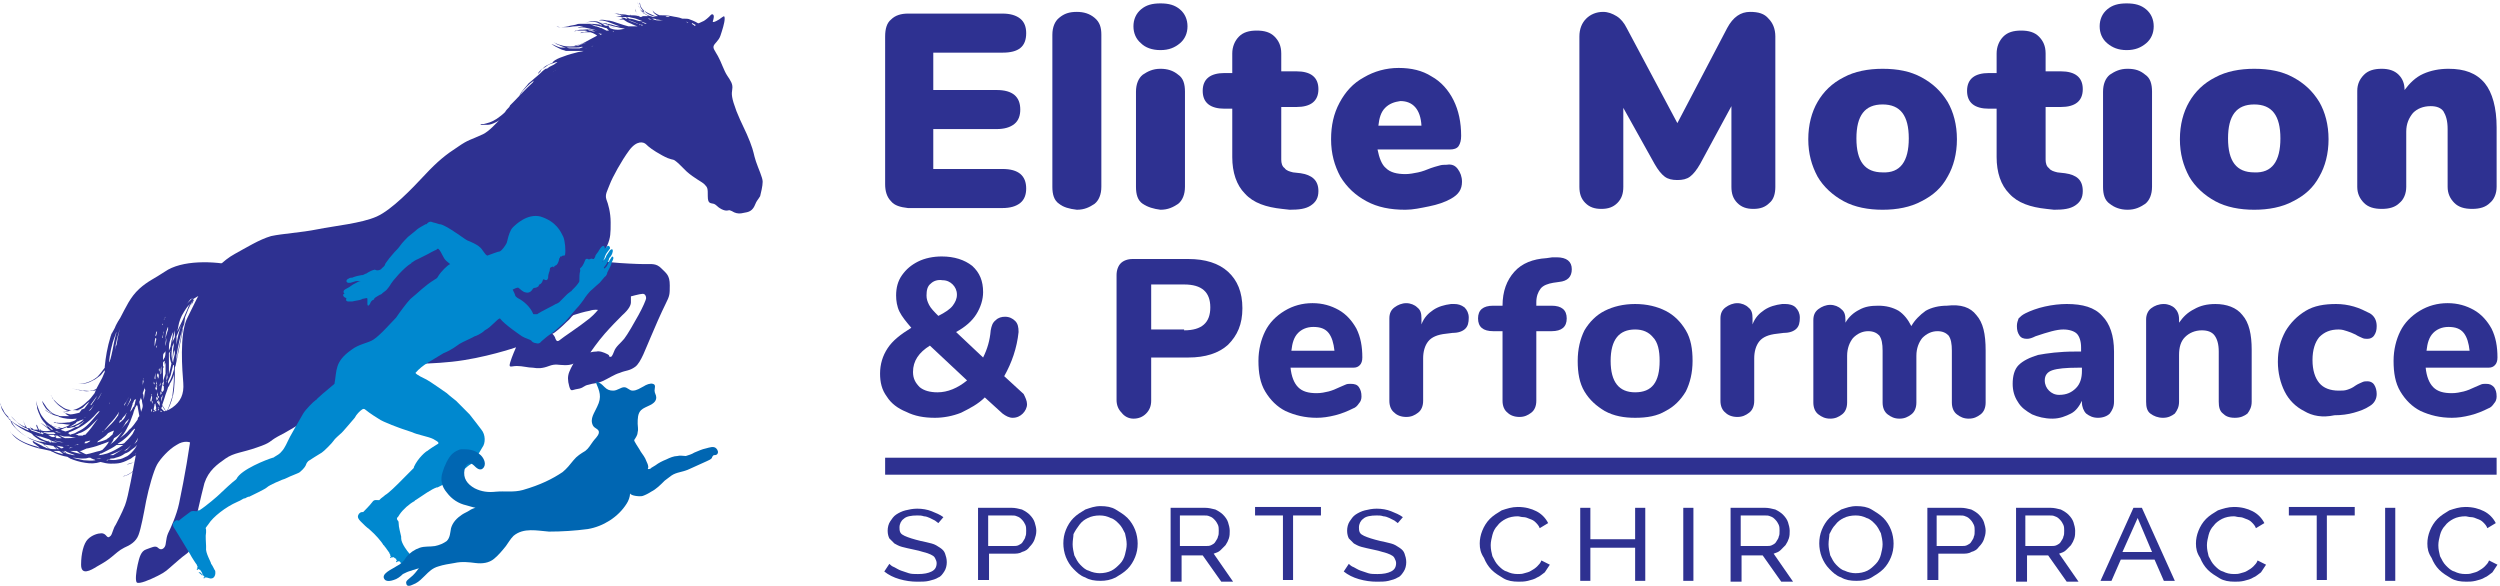 <?xml version="1.0" encoding="UTF-8"?> <svg xmlns="http://www.w3.org/2000/svg" xmlns:xlink="http://www.w3.org/1999/xlink" version="1.1" id="Layer_1" x="0px" y="0px" viewBox="0 0 296 69" style="enable-background:new 0 0 295.7 68.7;" xml:space="preserve" width="256px" height="60px" preserveAspectRatio="none"> <style type="text/css"> .st0{fill:#2E3191;} .st1{fill:#0088CF;} .st2{fill:#0066B2;} .st3{fill:none;stroke:#2E3191;stroke-width:2;stroke-miterlimit:10;} </style> <g> <g> <g> <path class="st0" d="M84.3,5.2c0-0.2,0-0.5-0.1-0.8c-0.1-0.3-0.3-0.6-0.5-0.8c-0.5-0.5-1.1-1-2-1.3c-0.2-0.1-0.4-0.1-0.6-0.1 c-0.1,0-0.2,0-0.3,0c-0.5-0.2-0.9-0.2-1.3-0.3c-0.5-0.1-0.9-0.1-1.2-0.1c0,0-0.1,0-0.1,0c-0.1,0-0.1,0-0.1,0 c-0.3-0.1-0.6-0.3-0.7-0.4c-0.1-0.1-0.1-0.2-0.1-0.2c0,0,0,0,0,0.1c0,0.1,0.1,0.2,0.2,0.3c0.1,0.1,0.3,0.2,0.4,0.3 c-0.1,0-0.1,0-0.2,0c-0.2,0-0.4-0.1-0.6-0.2c-0.5-0.2-0.8-0.4-1-0.6c-0.2-0.2-0.3-0.5-0.3-0.6c0-0.1-0.1-0.2-0.1-0.2 c0,0,0,0.1,0.1,0.4c0,0.1,0.1,0.3,0.2,0.4c0,0,0.1,0.1,0.1,0.1c0,0.1,0,0.2,0.1,0.3c0,0,0,0.1,0,0.1c0,0-0.1-0.1-0.1-0.1 C76,1.3,76,1.2,76,1.2c0,0,0.1,0.1,0.3,0.3c0,0,0,0,0,0c0,0,0,0.1,0.1,0.1c-0.2-0.1-0.4-0.3-0.5-0.4c-0.3-0.3-0.3-0.7-0.4-0.9 c0-0.2,0-0.4,0-0.4c0,0,0,0.1,0,0.3c0,0.1,0,0.2,0.1,0.4c0,0.2,0.1,0.3,0.2,0.5c0.1,0.2,0.3,0.4,0.5,0.5c0.1,0.1,0.2,0.1,0.3,0.2 c0,0,0.1,0.1,0.1,0.1c-0.2,0-0.4,0-0.6,0C76,2,75.9,2,75.8,2c-0.1,0-0.1-0.1-0.1-0.1c-0.3-0.2-0.4-0.5-0.4-0.6 C75.2,1.1,75.2,1,75.2,1c0,0,0,0.2,0.1,0.4c0.1,0.1,0.1,0.3,0.3,0.4c0,0,0,0,0.1,0.1c0,0-0.1,0-0.1,0c-0.3-0.1-0.6-0.1-0.9-0.1 c-0.1,0-0.1-0.1-0.1-0.1c0,0,0,0,0.1,0.1c0,0-0.1,0-0.1,0c0,0-0.1,0-0.1,0c-0.2,0-0.4-0.1-0.6-0.1c-0.4,0-0.7-0.1-0.9-0.1 c-0.2,0-0.3,0-0.3,0c0,0,0.2,0,0.5,0.1c0.2,0,0.5,0.1,0.8,0.1c0,0-0.1,0-0.1,0c-0.1,0-0.2,0-0.3,0c0,0,0,0,0,0l-0.2-0.1 c0,0,0.1,0.1,0.2,0.2c-0.3,0-0.5,0.1-0.7,0.1l-0.3,0.1L72.9,2c0.2,0,0.3,0,0.6,0c0.1,0,0.2,0.1,0.2,0.2c-0.1,0-0.2,0-0.3,0.1 c-0.1,0-0.2,0.1-0.2,0.1c0,0,0.1-0.1,0.4-0.1c0.1,0,0.2,0,0.2,0c0.2,0.1,0.4,0.3,0.7,0.4c0.3,0.1,0.6,0.3,1,0.4c0,0,0,0,0,0 c0,0-0.1,0-0.1,0c-0.3,0-0.7,0-1,0c-0.4-0.1-0.7-0.2-1-0.3c-0.6-0.2-1.1-0.4-1.6-0.4c-0.4-0.1-0.7-0.1-0.9,0c-0.2,0-0.3,0-0.3,0 c0,0,0.2,0,0.5,0c0.3,0,0.7,0.1,1.2,0.3c0.3,0.1,0.7,0.3,1.1,0.4c-0.4,0-0.7-0.1-1-0.2c-0.5-0.1-0.8-0.2-1.1-0.2l-0.3-0.1 c0,0,0.2,0.1,0.6,0.2c0.4,0.1,0.9,0.3,1.5,0.4c0.3,0.1,0.6,0.1,0.9,0.2c-0.3,0-0.5,0.1-0.8,0.1l-0.1,0c-0.4,0-0.7-0.1-0.9-0.2 C72.1,3.1,72,3,72,3c0,0,0.2,0.1,0.5,0.2c0.1,0,0.2,0.1,0.4,0.1c0,0-0.1,0-0.1,0c-0.4-0.1-0.7-0.2-0.8-0.4 c-0.2-0.1-0.2-0.2-0.2-0.2c0,0,0.1,0.1,0.3,0.3c0,0,0,0,0,0c0,0-0.1,0-0.1,0C71.8,3.1,71.7,3,71.6,3c-0.2-0.2-0.5-0.3-0.7-0.4 c-0.2-0.1-0.4-0.1-0.6-0.1c-0.4,0-0.6,0.1-0.8,0.1c-0.2,0.1-0.2,0.1-0.2,0.1c0,0,0.1-0.1,0.4-0.1c0.3,0,0.7-0.1,1.1,0.1 c0.2,0.1,0.4,0.2,0.5,0.3c-0.1,0-0.2,0-0.3-0.1c-0.6-0.1-1.1-0.1-1.4-0.1c-0.4,0-0.6,0-0.8,0l-0.2,0l0.2,0c-0.2,0-0.4,0-0.6,0.1 C67.8,3,67.5,3,67.3,3.1c-0.5,0.1-0.8,0.1-1.1,0.1c-0.2,0-0.3-0.1-0.3-0.1c0,0,0.2,0.1,0.6,0.1c0.2,0,0.4,0,0.7,0 c0.3,0,0.5-0.1,0.9-0.1c0.3,0,0.6-0.1,1,0c-0.3,0-0.6,0.1-0.7,0.2C68.1,3.3,68,3.4,68,3.4c0,0,0.1-0.1,0.4-0.1 c0.3-0.1,0.7-0.1,1.1,0c0.5,0.1,1,0.2,1.5,0.4c0,0,0,0,0.1,0c-0.4-0.1-0.7-0.2-1-0.2c-0.5-0.1-0.8,0-1.1,0c-0.1,0-0.1,0-0.2,0 c-0.3,0-0.5,0.1-0.6,0.1c-0.1,0-0.2,0.1-0.2,0.1c0,0,0.1,0,0.3-0.1c0.1,0,0.2,0,0.3,0c0,0-0.1,0-0.1,0c0,0,0,0,0.1,0 c0.1,0,0.3,0,0.5,0c0.2,0,0.3,0,0.5,0.1c-0.2,0-0.4,0.1-0.6,0.1c-0.2,0-0.3,0.1-0.3,0.1c0,0,0.2,0,0.5-0.1c0.2,0,0.4,0,0.7,0 c0.1,0,0.2,0.1,0.3,0.1c0.2,0.1,0.4,0.2,0.5,0.3c0,0,0,0,0,0c-0.6,0.3-1.1,0.6-1.5,0.8c-0.4,0.2-0.7,0.3-0.9,0.3 c-0.2,0-0.3,0.1-0.3,0.1c0,0,0.2,0,0.5-0.1c0.3-0.1,0.6-0.2,1-0.3c0,0,0,0,0,0c-0.1,0-0.2,0.1-0.3,0.1c-0.3,0.1-0.6,0.2-0.8,0.3 c-0.7,0.1-1.3,0.1-1.7,0c-0.4-0.1-0.7-0.2-0.9-0.3c-0.2-0.1-0.3-0.2-0.3-0.2c0,0,0.1,0.1,0.4,0.3c0.3,0.1,0.6,0.3,1.1,0.4 c-0.2,0-0.4,0-0.5,0c0,0,0,0-0.1,0c-0.4-0.1-0.6-0.2-0.8-0.3c-0.2-0.1-0.3-0.1-0.3-0.1l0.5,0.3c0.2,0.1,0.4,0.2,0.6,0.3 c0.2,0.1,0.4,0.1,0.6,0.2c-0.6,0-0.8,0-0.8,0c0,0,0.2,0,0.5,0C67.4,6,67.8,6,68.4,6c0.2,0,0.4,0,0.7,0c-0.3,0.1-0.6,0.1-0.9,0.2 c-0.8,0.2-1.4,0.4-1.9,0.6c-0.5,0.2-0.8,0.4-0.9,0.6c0,0,0,0,0,0c0,0,0,0,0,0c-0.5,0.2-0.9,0.4-1.1,0.6c-0.3,0.2-0.4,0.4-0.5,0.5 c-0.1,0.1-0.1,0.2-0.1,0.2c0,0,0.1-0.1,0.3-0.3C64,8.2,64.3,8,64.6,7.8c0,0,0,0,0,0c-0.1,0.1-0.3,0.2-0.3,0.3 c-0.1,0.1-0.2,0.2-0.2,0.2c0,0,0.1-0.1,0.3-0.3c0.2-0.1,0.4-0.3,0.6-0.4c0.3-0.1,0.6-0.2,0.9-0.3c0,0,0.1,0,0.1,0 c-0.1,0.1-0.3,0.2-0.4,0.3c-0.2,0.1-0.4,0.2-0.6,0.3c-0.1,0-0.2,0-0.2,0c0,0,0.1,0,0.2,0c-0.1,0.1-0.2,0.2-0.4,0.2 c-0.3,0.2-0.5,0.4-0.7,0.6c-0.5,0.4-0.9,0.8-1.3,1.1c-0.4,0.5-0.7,0.8-0.9,1.1c-0.2,0.3-0.2,0.4-0.2,0.4c0,0,0.1-0.2,0.4-0.6 c0.3-0.3,0.7-0.8,1.3-1.2c0,0.1-0.1,0.1-0.1,0.2c-0.9,0.8-1.6,1.6-2.2,2.2l-0.3,0.3l-0.1,0.1l-0.1,0.1l-0.1,0.2 c-0.2,0.2-0.4,0.4-0.5,0.6c-0.3,0.3-0.7,0.6-1,0.8c-0.6,0.4-1.1,0.5-1.5,0.6c-0.2,0-0.3,0-0.4,0c-0.1,0-0.1,0-0.1,0 c0,0,0.1,0,0.2,0.1c0.1,0,0.4,0,0.7,0c0.3,0,0.6-0.1,1-0.3c0.4-0.2,0.7-0.4,1.1-0.7c0.2-0.2,0.4-0.3,0.6-0.5 c0.1-0.1,0.2-0.2,0.3-0.3c0,0,0.1-0.1,0.1-0.1l0.2-0.1l1.3-1.2l1.4-1.3c0.5-0.5,1-0.9,1.5-1.4c0.1-0.1,0.3-0.2,0.4-0.4 c1-0.5,2-0.9,3.2-1.2c0.1,0.2,0.3,0.4,0.6,0.3c0,0,0,0,0,0c0,0.1,0.1,0.2,0.3,0.2c0.3,0.1,0.6,0,0.8-0.1 c-0.1,0.3,0.3,0.7,0.6,0.5c0.2-0.1,0.5-0.3,0.7-0.4c0.1,0,0.2,0,0.3,0c0.2-0.1,0.3-0.2,0.5-0.3c-0.1,0.3,0.2,0.6,0.6,0.5 c0.2-0.1,0.5-0.2,0.7-0.3c0.1,0.1,0.3,0.2,0.5,0.1c0.1-0.1,0.3-0.1,0.4-0.2c0.1,0.2,0.3,0.3,0.6,0.2c1-0.4,1.8-1.2,2.8-1.8 c0.4-0.2,0.8-0.4,1.2-0.6c0.1,0.1,0.2,0.2,0.4,0.2c0,0,0.1,0,0.1,0c0.1,0,0.3,0,0.4,0c0.1,0.1,0.2,0.2,0.3,0.2c0.1,0,0.2,0,0.3,0 c-0.1,0.3,0.1,0.7,0.4,0.7c0.2,0,0.5,0,0.7-0.1c0.1,0.1,0.1,0.2,0.2,0.3c0.2,0.2,0.5,0.2,0.7,0.1C83,6.8,83,6.9,83.1,6.9 c0.5,0.2,1-0.3,1.1-0.8c0-0.1,0-0.2,0-0.3c0,0,0,0,0,0C84.3,5.7,84.3,5.5,84.3,5.2z M68.9,5.6c-0.1,0-0.2,0.1-0.3,0.1 c0,0-0.1,0-0.1,0l-0.1,0l-0.1,0c-0.2,0-0.3,0-0.5,0c-0.3,0-0.5,0-0.7-0.1c0.3,0,0.6,0,1,0c0.3,0,0.5,0,0.8-0.1 C69,5.5,69,5.6,68.9,5.6z M63.6,9.5c0,0,0.1-0.1,0.1-0.1c0,0,0.1,0,0.1-0.1C63.7,9.4,63.6,9.4,63.6,9.5z M67.8,6.5 c-0.1,0-0.2,0-0.3,0.1C67.6,6.5,67.7,6.5,67.8,6.5C67.8,6.5,67.8,6.5,67.8,6.5z M82.1,2.8c0.6,0.3,1.1,0.6,1.5,1 C83.8,4,83.9,4.3,84,4.5c0.1,0.2,0.2,0.5,0.2,0.7c0,0,0,0.1,0,0.1c-0.1-0.4-0.2-0.8-0.5-1.1c-0.3-0.5-0.8-1-1.4-1.1 c-0.1-0.1-0.2-0.2-0.4-0.3C82,2.7,82,2.7,82.1,2.8z M75.8,2.9L75.8,2.9c0.1-0.1,0.1,0,0.1,0c0.1,0,0.2,0,0.2,0.1 c-0.1,0-0.1,0-0.2,0C76,2.9,75.9,2.9,75.8,2.9z M81.5,2.7C81.5,2.7,81.5,2.7,81.5,2.7c-0.1,0-0.1,0-0.2-0.1c0,0-0.1-0.1-0.1-0.1 C81.3,2.6,81.4,2.6,81.5,2.7z M79.3,2c0,0-0.1,0-0.2,0c-0.1,0-0.2,0-0.3-0.1C79,1.9,79.2,1.9,79.3,2z M78.8,2.7 c-0.2,0-0.3,0-0.5,0c0,0,0,0,0,0c-0.1,0-0.1,0-0.2,0c0,0,0,0,0,0c0.2,0,0.4,0,0.6,0C78.7,2.7,78.8,2.7,78.8,2.7z M78.5,2.4 c-0.1,0-0.2,0-0.3,0c-0.1,0-0.2,0-0.3,0c-0.3,0-0.5-0.1-0.7-0.2c0.1,0,0.2,0,0.2,0c0.1,0,0.2,0,0.3,0.1C78,2.3,78.3,2.4,78.5,2.4 z M76.2,1.2C76.2,1.1,76.2,1.1,76.2,1.2c0.1,0,0.1,0.1,0.2,0.2c0.3,0.3,0.8,0.5,1.3,0.6c0.1,0,0.1,0,0.2,0c0,0,0,0,0,0 c-0.2,0-0.4,0-0.6,0c-0.2-0.1-0.4-0.1-0.6-0.2c-0.2-0.1-0.3-0.2-0.4-0.2C76.3,1.4,76.2,1.3,76.2,1.2z M76.6,1.8 C76.5,1.8,76.5,1.8,76.6,1.8c0,0,0.1,0,0.1,0.1C76.7,1.9,76.6,1.8,76.6,1.8z M76.9,2.2C76.9,2.2,76.9,2.3,76.9,2.2 c0.2,0.1,0.3,0.2,0.5,0.2c0,0-0.1,0-0.1,0c-0.2-0.1-0.4-0.1-0.6-0.2c0,0,0,0-0.1,0C76.7,2.2,76.8,2.2,76.9,2.2z M76.4,2.7 c0.1,0,0.1,0.1,0.2,0.1c-0.1,0-0.3,0-0.4-0.1c-0.1,0-0.1,0-0.2-0.1C76.2,2.6,76.3,2.7,76.4,2.7z M73.9,2.1 C73.7,2.1,73.6,2,73.6,2c0.2,0,0.5,0,0.8,0c0,0,0,0,0.1,0c0.2,0.1,0.5,0.1,0.8,0.2c0.3,0.1,0.5,0.2,0.8,0.3c-0.2,0-0.5,0-0.7-0.1 c-0.3-0.1-0.6-0.2-0.9-0.2c0,0-0.1,0-0.1-0.1C74.1,2,74.1,2,74.1,2c0,0,0.1,0.1,0.2,0.2c-0.1,0-0.1,0-0.2,0 C74,2.1,73.9,2.1,73.9,2.1z M75.5,2.8c-0.6-0.2-1-0.4-1.4-0.5c0,0,0,0-0.1,0c0.2,0,0.3,0.1,0.5,0.1c0.4,0.1,0.8,0.3,1.3,0.5 c0,0-0.1,0-0.1,0.1C75.7,2.8,75.6,2.8,75.5,2.8z M75.1,3.5c0.1,0,0.2,0,0.3,0c0.1,0,0.2,0,0.3,0C75.4,3.5,75.2,3.5,75.1,3.5 C75,3.5,75,3.5,75.1,3.5z M72.7,3.7C72.7,3.7,72.7,3.8,72.7,3.7C72.7,3.8,72.6,3.8,72.7,3.7c-0.1,0.1-0.1,0.1-0.2,0 C72.6,3.8,72.6,3.7,72.7,3.7z M71.1,3.3L71.1,3.3L71.1,3.3l-0.2-0.1c-0.1,0-0.2-0.1-0.4-0.1C70.3,3,70,2.9,69.8,2.9 c0.1,0,0.2,0,0.3,0c0.5,0.1,1,0.2,1.6,0.4c0,0,0.1,0,0.1,0c0.1,0.1,0.2,0.2,0.3,0.3c0,0,0,0,0,0c0,0-0.1,0-0.1,0c0,0,0,0-0.1,0 c0,0,0,0-0.1,0c-0.2-0.1-0.4-0.2-0.6-0.3C71.2,3.3,71.2,3.3,71.1,3.3z M70.2,3.7c-0.1,0-0.2-0.1-0.3-0.1c-0.1,0-0.2,0-0.3-0.1 c0.3,0,0.6,0.1,0.9,0.2C70.4,3.7,70.3,3.7,70.2,3.7z M70.7,3.9c0.2,0,0.4,0.1,0.6,0.1c-0.1,0-0.1,0.1-0.2,0.1 C71,4,70.9,3.9,70.7,3.9z M70,5.5c0.1-0.1,0.3-0.1,0.4-0.2c-0.3,0.2-0.7,0.3-1,0.4c0,0-0.1,0-0.1,0C69.5,5.7,69.8,5.6,70,5.5z M84.1,5.7C84.1,5.7,84.2,5.7,84.1,5.7C84.2,5.7,84.2,5.7,84.1,5.7C84.1,5.8,84.1,5.8,84.1,5.7z"></path> <path class="st0" d="M73.2,1.7C73.2,1.7,73.1,1.7,73.2,1.7L73.2,1.7z"></path> </g> <path class="st0" d="M0,47.4c0,0,0,0.1,0.1,0.3c0,0.2,0.1,0.5,0.3,0.8c0.2,0.3,0.4,0.6,0.8,0.9c0.1,0.1,0.2,0.3,0.3,0.5 c0.2,0.3,0.4,0.6,0.8,0.9c0.3,0.3,0.8,0.6,1.3,0.9c0.5,0.2,1,0.4,1.6,0.6c0.1,0.1,0.2,0.2,0.4,0.3c0.1,0.1,0.1,0.1,0.2,0.2 c-0.1,0-0.3,0-0.4-0.1c-0.2-0.1-0.3-0.1-0.4-0.2c-0.4-0.2-0.6-0.3-0.8-0.4c-0.2-0.1-0.3-0.2-0.3-0.2S3.8,52,4,52.2 c0.2,0.1,0.4,0.3,0.7,0.5c-0.1,0-0.2,0-0.3-0.1c-1.2-0.3-2-0.7-2.5-1.1c-0.5-0.4-0.7-0.6-0.7-0.7c0,0,0.2,0.4,0.7,0.8 c0.5,0.4,1.5,0.9,2.7,1.2C5.1,52.9,5.6,53,6,53.1c0.1,0.1,0.3,0.1,0.4,0.2c0.4,0.2,1,0.4,1.6,0.5c0,0,0,0,0,0 c0.1,0.1,0.2,0.1,0.3,0.2c0.5,0.2,1.1,0.4,1.8,0.5c0.6,0.1,1.2,0.1,1.8-0.1c0.4,0.1,0.8,0.2,1.2,0.2c0.4,0,0.8,0,1.2-0.1 c0.4-0.1,0.8-0.3,1.2-0.5c0.1-0.1,0.3-0.2,0.4-0.3c0.1,0,0.2-0.1,0.4-0.2c0.1-0.1,0.3-0.2,0.5-0.3c0,0.3-0.1,0.5-0.2,0.8 c-0.1,0.1-0.2,0.1-0.3,0.2c-0.3,0.2-0.5,0.3-0.7,0.3c-0.4,0.1-0.6,0.2-0.6,0.2c0,0,0.2,0,0.7-0.2c0.2-0.1,0.5-0.2,0.8-0.3 c0,0,0.1,0,0.1,0c-0.1,0.3-0.3,0.6-0.5,0.9c-0.2,0.3-0.4,0.5-0.6,0.6c-0.4,0.3-0.8,0.4-1,0.4l-0.1,0l0.1,0c0.1,0,0.2-0.1,0.4-0.1 c0.2-0.1,0.4-0.2,0.7-0.4c0.2-0.2,0.5-0.4,0.7-0.8c0.2-0.2,0.3-0.5,0.4-0.9c0.2-0.1,0.4-0.3,0.6-0.5c0.3-0.3,0.5-0.7,0.6-1.2 c0-0.1,0-0.1,0.1-0.2c0.1-0.2,0.2-0.3,0.3-0.5c0.1-0.1,0.1-0.3,0.2-0.4c0.3,0.3,0.5,0.5,0.7,0.7c0.4,0.3,0.5,0.4,0.5,0.4 c0,0-0.2-0.2-0.6-0.5c-0.2-0.2-0.4-0.4-0.7-0.7c0.1-0.3,0.1-0.5,0.2-0.8c0-0.2,0-0.3,0-0.5c0,0,0.1-0.1,0.1-0.1 c0.3,0.5,0.6,0.8,0.7,0.9l0,0.1c0,0-0.2-0.3-0.6-1c0.1-0.1,0.3-0.2,0.4-0.4c0,0,0,0,0,0c0.3,0.4,0.5,0.7,0.6,0.8l0.1,0.1 c0,0-0.1-0.1-0.4-0.5c-0.1-0.1-0.2-0.3-0.3-0.5c0,0,0,0,0,0c0.1-0.1,0.2-0.2,0.3-0.3c0,0,0.1,0.1,0.1,0.1c0,0,0,0-0.1-0.1 c0,0,0,0,0.1-0.1c0,0,0,0,0,0c0.2,0.3,0.3,0.4,0.3,0.4c0,0-0.1-0.1-0.3-0.4c0.4-0.6,0.7-1.3,0.9-2.2c0.2-1,0.2-2.1,0.2-3.2 c0-0.1,0.1-0.2,0.1-0.3c0.2-0.9,0.4-1.9,0.6-2.9c0.2-0.9,0.3-1.8,0.5-2.6c0,0,0-0.1,0-0.1c0.1-0.3,0.3-0.7,0.4-1 c0.2-0.4,0.4-0.8,0.6-1.2c0.2-0.1,0.3-0.2,0.5-0.3c0,0,0.1,0,0.1,0c0.2-0.1,0.5-0.1,0.7-0.2c0-1.1,0.9-1.7,1.8-2.1 c0.8-0.3,1.3-0.9,1.9-1.3c-2.6-0.6-6.4-0.7-8.4,0.7c-1.2,0.8-2,1.1-3,2c-1.1,1-1.6,2.2-2.3,3.5c-0.1,0.1-0.1,0.2-0.2,0.3 c-0.1,0.2-0.3,0.5-0.4,0.8c-0.3,0.6-0.5,0.9-0.5,0.9c0,0,0.1-0.2,0.3-0.6c-0.1,0.2-0.2,0.4-0.3,0.7c-0.4,1.3-0.6,2.5-0.7,3.6 c0,0,0,0.1,0,0.1c-0.3,0.4-0.6,0.8-0.9,1.1c-0.5,0.4-1,0.6-1.4,0.7c-0.4,0.1-0.7,0.1-0.8,0.1l-0.1,0c0,0,0.2,0,0.5,0 c0.3,0,0.8-0.1,1.3-0.4c0.3-0.1,0.6-0.4,0.9-0.6c0.2-0.2,0.3-0.4,0.5-0.6c0,0.1,0,0.1,0,0.2c-0.1,0.2-0.2,0.5-0.3,0.7 c-0.2,0.4-0.5,0.9-0.7,1.3c0,0,0,0,0,0c-0.2,0.1-0.4,0.2-0.6,0.2c-0.4,0.1-0.7,0.1-1,0c-0.3,0-0.5-0.1-0.7-0.1 c-0.4-0.1-0.6-0.2-0.6-0.2c0,0,0.2,0.1,0.7,0.2C9.5,45.9,9.7,46,10,46c0.3,0,0.7,0.1,1.1,0c0.1,0,0.2,0,0.3-0.1 c-0.1,0.1-0.1,0.2-0.2,0.4c-0.3,0.4-0.6,0.8-0.9,1c-0.6,0.6-1.2,0.9-1.7,1c-0.4,0-0.8-0.1-1.1-0.3c-0.3-0.2-0.6-0.4-0.8-0.6 c-0.2-0.2-0.4-0.4-0.5-0.5C6.1,46.6,6,46.5,6,46.5c0,0,0.1,0.2,0.3,0.5c0.1,0.2,0.3,0.4,0.5,0.6c0.2,0.2,0.5,0.4,0.8,0.6 c0.2,0.1,0.4,0.2,0.6,0.2c-0.3,0.1-0.6,0.1-0.7,0.1l-0.1,0c0,0,0.2,0,0.6-0.1c0.1,0,0.2,0,0.4-0.1c0.2,0,0.3,0,0.5,0 c0.3,0,0.6,0,0.8-0.1c-0.1,0.1-0.2,0.3-0.3,0.4c-0.4,0.1-0.8,0.2-1.1,0.2c0,0,0,0,0,0c-0.3-0.1-0.5-0.1-0.6-0.2 c-0.1-0.1-0.2-0.1-0.2-0.1c0,0,0.1,0.1,0.2,0.1C7.8,48.8,8,48.9,8.2,49c-0.4,0-0.7,0-1,0c0,0-0.1,0-0.1,0c-0.1,0-0.2-0.1-0.3-0.1 c-0.4-0.1-0.7-0.3-0.9-0.5c-0.2-0.2-0.4-0.4-0.5-0.6C5.1,47.4,5,47.2,5,47.2c0,0,0,0.3,0.3,0.7c0.1,0.2,0.3,0.4,0.6,0.6 c0.1,0.1,0.3,0.2,0.4,0.3c-0.2-0.1-0.4-0.2-0.6-0.3c-0.3-0.2-0.4-0.3-0.4-0.3c0,0,0.1,0.2,0.5,0.4c0.2,0.1,0.5,0.3,1,0.4 c0.1,0,0.1,0,0.2,0.1c0.6,0.2,1.3,0.3,2.1,0.2c-0.1,0.1-0.1,0.1-0.2,0.2c-0.2,0.1-0.5,0.2-0.7,0.2c-0.4,0.1-0.8,0.1-1.1,0.1 c0,0-0.1,0-0.1,0c-0.1,0-0.2,0-0.2-0.1l-0.1,0c0,0,0.1,0,0.2,0.1c-0.2,0-0.3,0-0.4-0.1l-0.2,0c0,0,0.1,0,0.2,0.1 c0.2,0,0.4,0.1,0.7,0.1c0,0,0,0,0,0c0,0,0.1,0,0.1,0c0.2,0,0.5,0.1,0.9,0.1c0,0,0.1,0,0.1,0c-0.3,0.2-0.6,0.3-0.9,0.4 c-0.2,0-0.4,0-0.6-0.1c-0.3-0.1-0.5-0.1-0.6-0.2L6,50c0,0,0.1,0,0.2,0.1c0.1,0.1,0.4,0.2,0.7,0.2c0.1,0,0.2,0,0.3,0.1 c-0.2,0.1-0.3,0.1-0.5,0.1c-0.3-0.2-0.6-0.4-0.9-0.6c-0.4-0.3-0.7-0.7-0.9-1c-0.2-0.3-0.3-0.7-0.4-0.9c-0.2-0.5-0.2-0.8-0.2-0.8 c0,0,0,0.1,0,0.2c0,0.2,0.1,0.4,0.1,0.7c0.1,0.3,0.2,0.6,0.4,1c0.2,0.4,0.5,0.8,1,1.1c0.1,0.1,0.3,0.2,0.5,0.4c-0.1,0-0.2,0-0.2,0 c-0.3-0.3-0.5-0.5-0.7-0.7C5.2,49.5,5,49.3,5,49.3c0,0,0.2,0.3,0.5,0.8c0.1,0.1,0.2,0.3,0.4,0.4c-0.1-0.1-0.2-0.2-0.3-0.2L5,49.9 l-0.2-0.1c0,0,0.3,0.2,0.8,0.6c0.1,0.1,0.2,0.2,0.4,0.3c-0.4,0.1-0.8,0.1-1.1,0c-0.1-0.1-0.2-0.2-0.3-0.3 c-0.1-0.2-0.2-0.3-0.3-0.4c0-0.1,0-0.2,0-0.2c0,0,0,0.1,0,0.2c-0.1-0.1-0.1-0.2-0.1-0.2c0,0,0,0.1,0.1,0.2c0,0,0,0.1,0,0.1 c0,0.1,0.1,0.3,0.2,0.5c-0.1,0-0.2,0-0.3,0c-0.1,0-0.1,0-0.2,0c-0.1-0.1-0.2-0.2-0.3-0.2c-0.1-0.1-0.2-0.2-0.2-0.2 c0,0,0.1,0.1,0.2,0.3c0,0,0.1,0.1,0.2,0.1c-0.3-0.1-0.5-0.2-0.7-0.2c-0.1-0.1-0.1-0.2-0.2-0.3c-0.2-0.4-0.3-0.7-0.3-0.7 c0,0,0.1,0.3,0.3,0.8c0,0,0,0.1,0.1,0.1c-0.1,0-0.2-0.1-0.3-0.1c-0.4-0.2-0.7-0.4-0.9-0.6c-0.4-0.4-0.6-0.6-0.6-0.6 c0,0,0.2,0.3,0.7,0.7c0.2,0.2,0.6,0.5,1,0.7c0.1,0,0.2,0.1,0.3,0.1c0,0.1,0.1,0.1,0.1,0.2c-0.3-0.1-0.6-0.3-0.9-0.4 c-0.6-0.3-1-0.6-1.4-0.9c0,0-0.1-0.1-0.1-0.1C1,49.1,1,49,1,49c0,0,0,0.1,0,0.1c-0.3-0.3-0.5-0.5-0.6-0.8 c-0.2-0.3-0.3-0.5-0.3-0.7C0,47.5,0,47.4,0,47.4z M4.4,50.8c0.1,0.1,0.2,0.1,0.3,0.2C4.8,51,4.9,51.1,5,51.1 c0.1,0,0.1,0.1,0.2,0.1c-0.2-0.1-0.4-0.1-0.6-0.2c-0.3-0.1-0.6-0.2-0.9-0.3c-0.1-0.1-0.1-0.1-0.2-0.2C3.7,50.6,4,50.7,4.4,50.8z M5.6,51.7c0,0,0.1,0.1,0.2,0.3c-0.5-0.1-0.9-0.3-1.2-0.5c-0.2-0.1-0.3-0.2-0.5-0.3c0.2,0.1,0.5,0.2,0.7,0.2 c0.3,0.1,0.6,0.2,0.9,0.3c0,0,0.1,0,0.2,0.1c0,0,0.1,0.1,0.2,0.3c0,0,0,0,0,0c-0.1,0-0.2,0-0.2,0C5.7,51.8,5.6,51.7,5.6,51.7z M12.7,53.4c-0.4,0.1-0.7,0.2-1.1,0.2c0.1,0,0.2-0.1,0.2-0.1c0,0,0.1-0.1,0.1-0.1l0,0l0,0l0.1,0c0.2-0.1,0.4-0.2,0.6-0.3 c0.4-0.2,0.8-0.4,1.2-0.7c0.1,0,0.2,0,0.3,0c0.1,0,0.3,0,0.5,0C14,52.8,13.3,53.2,12.7,53.4z M13,53.6c0.5-0.2,1-0.4,1.5-0.7 c-0.1,0.1-0.2,0.1-0.3,0.2c-0.3,0.2-0.5,0.3-0.8,0.5C13.3,53.6,13.1,53.6,13,53.6c-0.1,0-0.1,0-0.2,0.1C12.9,53.6,13,53.6,13,53.6 z M14.1,52.3c-0.1,0-0.1,0-0.2,0c0.2-0.2,0.5-0.3,0.7-0.5c0.4-0.3,0.7-0.6,1-1c0.1-0.1,0.2-0.2,0.3-0.3c0,0,0.1,0,0.1,0 c0,0,0,0,0,0c-0.1,0.2-0.2,0.4-0.3,0.6c-0.3,0.4-0.6,0.7-0.9,1c0,0-0.1,0.1-0.1,0.1C14.5,52.3,14.2,52.3,14.1,52.3z M15.5,52.4 C15.5,52.4,15.6,52.4,15.5,52.4c-0.1,0.2-0.3,0.4-0.5,0.6c0,0,0,0,0,0c-0.1,0-0.2,0.1-0.3,0.1C15,52.9,15.3,52.7,15.5,52.4z M16.7,51c0.1-0.1,0.1-0.2,0.2-0.4c0,0,0,0,0,0c0,0.1,0,0.1,0,0.2C16.7,50.9,16.7,51,16.7,51z M16.7,51.3 C16.7,51.3,16.7,51.3,16.7,51.3c-0.2,0.4-0.5,0.7-0.8,1c0.2-0.3,0.4-0.6,0.5-0.9c0,0,0,0,0,0C16.5,51.4,16.6,51.4,16.7,51.3z M16.1,50.4c0,0-0.1,0-0.1,0.1c0.1-0.1,0.1-0.1,0.2-0.2C16.1,50.3,16.1,50.4,16.1,50.4z M6,51.4c-0.1-0.1-0.2-0.1-0.3-0.2 c0.2,0,0.3,0,0.5,0c0.1,0,0.1,0,0.2,0c0.1,0.1,0.2,0.2,0.3,0.2C6.4,51.5,6.2,51.5,6,51.4z M7,52c0.2,0,0.4,0.1,0.6,0.1 c0,0,0,0,0,0c0,0,0,0,0,0c-0.5,0-0.9-0.1-1.3-0.3C6.5,51.9,6.7,51.9,7,52z M6.4,51.3c0.1,0,0.3,0,0.4,0c0.2,0.1,0.3,0.2,0.5,0.3 c-0.1,0-0.2,0-0.2,0c-0.1,0-0.2,0-0.3,0c0,0-0.1,0-0.1,0C6.6,51.5,6.5,51.4,6.4,51.3z M7,51.3c0.1,0,0.1,0,0.2,0 c0.1,0,0.3,0.1,0.4,0.1c0.2,0,0.3,0,0.5,0c0.2,0,0.4,0.1,0.6,0.1c0.1,0,0.2,0,0.3,0c-0.4,0.1-0.9,0.1-1.3,0.1 c-0.2-0.1-0.3-0.1-0.4-0.2C7.2,51.4,7.1,51.3,7,51.3z M8.7,52.7c-0.2,0-0.4,0.1-0.6,0.1c0.1,0,0.1,0,0.2-0.1 C8.4,52.7,8.6,52.7,8.7,52.7C8.7,52.7,8.7,52.7,8.7,52.7z M9.1,52.3c0.1,0,0.2,0,0.2,0C9.2,52.4,9.2,52.4,9.1,52.3 c0,0.1-0.2,0.1-0.3,0.2C8.9,52.4,9,52.4,9.1,52.3z M8.9,51.2c0.1,0,0.2-0.1,0.3-0.1C9.3,51,9.5,51,9.7,50.9c0.4-0.2,0.7-0.4,1-0.7 c0.3-0.3,0.6-0.6,0.9-0.9c-0.5,0.7-1,1.4-1.5,1.9c0,0-0.1,0-0.1,0c-0.1,0-0.1,0-0.2,0.1c-0.2,0-0.3,0-0.5,0 C9.2,51.2,9,51.2,8.9,51.2z M10.1,52c0.2,0,0.4-0.1,0.5-0.1c0,0,0.1,0,0.1,0c0,0-0.1,0.1-0.1,0.1c-0.2,0.1-0.3,0.2-0.4,0.2 c-0.1,0-0.1,0-0.2,0C10,52.1,10.1,52.1,10.1,52z M11.7,51.9c0.4-0.3,0.8-0.5,1.1-0.9c0.2-0.1,0.4-0.2,0.7-0.3 c-0.1,0.2-0.1,0.3-0.2,0.5c-0.2,0.1-0.3,0.3-0.5,0.4c0,0-0.1,0-0.1,0.1c-0.4,0.2-0.8,0.3-1.2,0.4C11.6,52,11.6,51.9,11.7,51.9z M13.5,51.6c0.4-0.2,0.7-0.5,1-0.8c-0.3,0.4-0.6,0.8-0.9,1.1c-0.2,0.2-0.4,0.3-0.6,0.5c0,0,0,0,0,0C13.2,52.2,13.4,51.9,13.5,51.6 z M10.2,53.5c-0.3-0.1-0.6-0.3-0.8-0.4c0.1,0,0.1,0,0.2,0c0.2-0.1,0.5-0.2,0.7-0.3c0,0,0.1,0,0.1,0c0.4-0.1,0.9-0.2,1.4-0.4 c0.1,0,0.2-0.1,0.3-0.1c0.3-0.1,0.5-0.2,0.8-0.3c-0.2,0.4-0.5,0.7-0.8,1c-0.1,0-0.2,0.1-0.3,0.1C11.3,53.2,10.8,53.4,10.2,53.5z M9.8,53.5c-0.5-0.1-1-0.2-1.5-0.4c0.1,0,0.2,0,0.3,0c0.2,0,0.3,0,0.5,0c0.1,0.1,0.3,0.2,0.4,0.3l-0.6-0.2L9.8,53.5 C9.8,53.5,9.8,53.5,9.8,53.5z M8,52.8C8,52.8,8,52.8,8,52.8C8,52.8,8,52.8,8,52.8c0.2,0,0.4,0,0.6-0.1C8.4,52.8,8.2,52.8,8,52.8z M7.8,52.5c-0.1,0-0.2,0-0.3,0c0.3,0,0.5,0,0.8-0.1c0,0,0,0,0,0c-0.1,0-0.2,0.1-0.2,0.1C8,52.5,7.9,52.5,7.8,52.5z M7.6,52.7 c-0.1,0-0.2,0.1-0.3,0.1c-0.1,0-0.1,0-0.2-0.1c-0.1,0-0.1-0.1-0.2-0.1c-0.1,0-0.1-0.1-0.2-0.1c0,0,0.1,0,0.1,0 c0.2,0,0.4,0.1,0.6,0.1C7.5,52.7,7.5,52.7,7.6,52.7z M7,52.9c-0.1,0-0.1,0-0.2,0c0,0,0,0,0,0c-0.1-0.1-0.2-0.2-0.3-0.3 C6.7,52.7,6.8,52.8,7,52.9z M6.2,52.1c-0.1-0.1-0.2-0.2-0.3-0.3c0.1,0,0.1,0.1,0.2,0.1C6.3,52,6.5,52,6.8,52.1 C6.6,52.1,6.4,52.1,6.2,52.1z M4.8,50.7c0,0-0.1,0-0.1,0c-0.2-0.2-0.2-0.4-0.3-0.6c0,0,0,0,0,0c0.1,0.1,0.1,0.2,0.3,0.4 C4.7,50.6,4.7,50.6,4.8,50.7z M4.8,51c-0.1,0-0.2-0.1-0.3-0.1c0,0,0,0,0,0c0,0,0,0,0,0C4.6,50.8,4.7,50.9,4.8,51 C4.8,50.9,4.8,50.9,4.8,51z M5,50.9C5,51,5.1,51,5.2,51.1c-0.1,0-0.1,0-0.2,0c-0.1,0-0.1-0.1-0.2-0.1C4.9,50.9,4.9,50.9,5,50.9z M6.6,51.1c-0.1,0-0.3,0-0.4,0c-0.1-0.1-0.1-0.1-0.1-0.1c0,0,0,0,0.1,0.1c-0.1,0-0.2,0-0.3,0c-0.2,0-0.3,0-0.5-0.1 C5.3,51,5.2,51,5.1,50.9c0.4,0,0.8,0,1.2,0C6.4,50.9,6.5,51,6.6,51.1z M6.7,50.8C6.9,50.8,7,50.9,7.1,51 C6.9,50.9,6.8,50.8,6.7,50.8C6.8,50.8,7,50.9,7.2,51c0,0,0,0-0.1,0c-0.2-0.1-0.4-0.1-0.6-0.2c0,0,0,0,0,0 C6.6,50.8,6.7,50.8,6.7,50.8z M8.1,50.4c0.2,0,0.4-0.1,0.6-0.1c0.1,0,0.3,0,0.4-0.1c-0.5,0.3-0.9,0.5-1.3,0.6c0,0-0.1,0-0.1,0 c-0.2-0.1-0.4-0.1-0.5-0.2c0.2-0.1,0.5-0.2,0.7-0.3C7.9,50.4,8,50.4,8.1,50.4z M10,49.6c-0.1,0.1-0.2,0.1-0.2,0.2 c-0.2,0.1-0.4,0.3-0.5,0.4c-0.2,0.1-0.4,0.1-0.5,0.1C9,50.1,9.4,50,9.7,49.8C9.8,49.7,9.9,49.6,10,49.6z M10,49.2 C10,49.2,10,49.2,10,49.2c0.1-0.1,0.2-0.2,0.3-0.3c-0.1,0.1-0.2,0.2-0.2,0.2C10.1,49.2,10,49.2,10,49.2z M8.4,49.7 C8.4,49.7,8.4,49.7,8.4,49.7c-0.2,0.1-0.4,0.1-0.5,0.1C8.1,49.8,8.2,49.7,8.4,49.7C8.4,49.7,8.4,49.7,8.4,49.7z M9.3,49.6 c0.1,0,0.1-0.1,0.2-0.1c0.1,0,0.2-0.1,0.4-0.1c-0.2,0.2-0.5,0.4-0.7,0.5c-0.4,0.2-0.7,0.3-1,0.4c0.2-0.1,0.3-0.2,0.5-0.3 c0.1-0.1,0.2-0.1,0.3-0.2C9,49.7,9.2,49.6,9.3,49.6z M9.8,49.1C9.9,49.1,9.9,49.1,9.8,49.1c-0.2,0.2-0.4,0.3-0.6,0.4 c0.1,0,0.1-0.1,0.2-0.1c0.1-0.1,0.2-0.1,0.4-0.2C9.8,49.1,9.8,49.1,9.8,49.1z M10.6,47.3c-0.2,0.3-0.4,0.5-0.6,0.8 c-0.4,0.2-0.8,0.2-1.1,0.3c0.3-0.1,0.6-0.2,0.9-0.4C10.1,47.7,10.3,47.5,10.6,47.3z M11.1,47.7c0,0,0.1,0,0.1-0.1 c-0.2,0.2-0.3,0.5-0.5,0.7c-0.1,0-0.1,0.1-0.2,0.1C10.7,48.2,10.9,48,11.1,47.7z M11.5,46.6c-0.2,0.4-0.4,0.7-0.7,1.1 c0,0,0,0-0.1,0C11,47.3,11.2,47,11.5,46.6z M11.5,48.6c0.1-0.1,0.2-0.2,0.3-0.2c-0.1,0.2-0.3,0.4-0.4,0.5c-0.5,0.6-1,1.2-1.6,1.6 c-0.3,0.2-0.6,0.3-0.9,0.5c-0.2,0.1-0.4,0.1-0.6,0.2C8.2,51.1,8.1,51,8,51c0.1,0,0.1,0,0.2-0.1C9.3,50.5,10.5,49.8,11.5,48.6z M12.2,45.8c-0.1,0.2-0.2,0.3-0.2,0.5c-0.1,0.2-0.2,0.5-0.4,0.7c0,0,0,0-0.1,0.1C11.8,46.7,12,46.3,12.2,45.8z M13,49.9 c0.4-0.4,0.8-0.9,1.1-1.4c0,0.1-0.1,0.2-0.1,0.4c-0.2,0.3-0.5,0.7-0.8,1c-0.4,0.4-0.7,0.7-1.1,1c0,0,0-0.1,0.1-0.1 c0.1-0.1,0.2-0.1,0.2-0.2C12.6,50.4,12.8,50.1,13,49.9z M12.9,47.6c0.1-0.2,0.2-0.4,0.2-0.6c0,0.1-0.1,0.3-0.1,0.4 C13,47.5,12.9,47.6,12.9,47.6z M13.8,39.1c-0.3,1-0.4,1.9-0.6,2.7l-0.1,0.4c0,0.1-0.1,0.2-0.1,0.3c0,0.1-0.1,0.1-0.1,0.2 c0.1-1,0.3-2.1,0.7-3.1C13.7,39.4,13.7,39.2,13.8,39.1z M14.2,38.7c-0.2,0.7-0.3,1.3-0.4,1.9c0,0.1-0.1,0.1-0.1,0.2l0,0l-0.1,0.4 C13.7,40.5,13.9,39.6,14.2,38.7z M14.2,50.7c0.3-0.3,0.5-0.6,0.7-1c0.1-0.1,0.3-0.3,0.4-0.4c-0.1,0.2-0.2,0.4-0.3,0.5 C14.7,50.1,14.5,50.4,14.2,50.7z M14.4,49.4c0.1-0.2,0.3-0.4,0.4-0.5c0,0,0,0,0,0c0,0,0,0,0,0c0.1-0.1,0.1-0.2,0.2-0.3 c-0.1,0.3-0.2,0.6-0.4,0.8c-0.1,0.1-0.3,0.3-0.5,0.4c0-0.1,0.1-0.2,0.1-0.3C14.3,49.5,14.4,49.5,14.4,49.4z M15.3,46.7 c-0.2,0.4-0.4,0.7-0.6,1.1c0-0.1,0-0.2,0.1-0.3C15,47.3,15.1,47,15.3,46.7z M15.6,46.6c0,0.1-0.1,0.2-0.1,0.4c0,0,0,0,0,0.1 c-0.2,0.3-0.3,0.6-0.5,0.8c0.2-0.3,0.3-0.6,0.4-0.8C15.5,46.9,15.6,46.7,15.6,46.6z M16.1,47c0,0.1-0.1,0.3-0.1,0.4 c0,0.1-0.1,0.3-0.1,0.4c0,0,0,0.1-0.1,0.1c-0.1,0.2-0.2,0.4-0.4,0.6c0.1-0.3,0.2-0.6,0.3-0.9c0,0,0,0,0-0.1 c0.1-0.1,0.1-0.2,0.2-0.4L16.1,47C16.1,47,16.1,47,16.1,47z M16.3,47.9l0.2,1.1c-0.1,0.1-0.2,0.2-0.2,0.4c-0.3,0.4-0.6,0.9-1,1.2 c-0.3,0.4-0.7,0.7-1.1,1c0,0,0,0,0,0c0.3-0.3,0.6-0.7,0.8-1.1l0.2-0.4c0.1-0.1,0.1-0.3,0.2-0.4c0.1-0.3,0.2-0.5,0.3-0.8 c0.1-0.2,0.1-0.4,0.2-0.6c0-0.1,0.1-0.2,0.1-0.2c0,0,0-0.1,0-0.1c0.1-0.1,0.1-0.2,0.2-0.3C16.3,47.8,16.3,47.8,16.3,47.9z M16.6,46.1c0,0.1-0.1,0.2-0.1,0.3C16.5,46.3,16.6,46.2,16.6,46.1c0-0.1,0-0.2,0-0.3l0,0C16.6,46,16.6,46,16.6,46.1z M16.8,47.1 c0,0.3,0.1,0.5,0.1,0.7c0,0.2-0.1,0.4-0.2,0.7c0-0.2-0.1-0.4-0.1-0.6c0-0.2-0.1-0.4-0.1-0.6c0.1-0.2,0.1-0.3,0.2-0.5 C16.7,46.9,16.7,47,16.8,47.1z M17,44.7C17,44.7,16.9,44.7,17,44.7C16.9,44.7,16.9,44.7,17,44.7c-0.1-0.1,0-0.1,0-0.2 C17,44.6,17,44.7,17,44.7z M17,44.9c0,0.1-0.1,0.3-0.1,0.5c0-0.1,0-0.3,0-0.4c0-0.1,0-0.1,0-0.2c0,0,0.1,0,0.1,0c0,0,0,0,0,0 C17,44.8,17,44.9,17,44.9z M17.2,46c-0.1,0.3-0.1,0.7-0.2,1.1c0,0.1,0,0.1,0,0.2c0-0.1,0-0.2,0-0.4c0-0.2,0-0.4-0.1-0.6 c0.1-0.2,0.2-0.5,0.2-0.7c0,0.1,0,0.2,0.1,0.3C17.2,45.9,17.2,45.9,17.2,46z M17.5,50.2c0.1,0,0.2,0,0.2-0.1c0,0,0,0.1,0,0.1 c0,0-0.1,0.1-0.1,0.1c-0.1,0.2-0.2,0.3-0.4,0.4C17.4,50.5,17.4,50.4,17.5,50.2z M17.6,49.9c0,0.1,0.1,0.1,0.1,0.2 c-0.1,0-0.2,0.1-0.2,0.1c0,0,0,0,0,0C17.5,50.1,17.6,50,17.6,49.9z M17.7,49.7C17.7,49.7,17.8,49.7,17.7,49.7 c0.1,0.1,0.1,0.2,0.1,0.3c0,0,0,0,0,0C17.8,49.9,17.7,49.8,17.7,49.7C17.7,49.7,17.7,49.7,17.7,49.7z M17.8,47.7c0,0,0-0.1,0-0.1 C17.8,47.6,17.8,47.6,17.8,47.7c0,0.1,0,0.1,0,0.2C17.8,47.8,17.8,47.7,17.8,47.7z M17.9,46.7c0,0,0.1-0.1,0.1-0.1 c0,0.5-0.1,0.7-0.1,0.7c0,0.1,0,0.1,0,0.2c0,0,0,0,0-0.1c0-0.1-0.1-0.2-0.1-0.2C17.8,47,17.9,46.8,17.9,46.7z M18,46.5 C18,46.5,18,46.5,18,46.5c0,0-0.1,0.1-0.1,0.1c0-0.1,0-0.1,0.1-0.2C18,46.5,18,46.5,18,46.5z M18.1,46.8c0,0.2-0.1,0.3-0.1,0.5 c0,0,0.1-0.3,0.1-0.7c0,0,0,0,0,0C18.1,46.7,18.1,46.8,18.1,46.8z M18.1,47.2c0,0,0,0.1,0,0.1c0,0.1-0.1,0.2-0.1,0.3c0,0,0,0,0,0 C18,47.4,18,47.3,18.1,47.2z M18.2,48.4c0,0,0.1,0.1,0.1,0.1c0,0.1-0.1,0.1-0.1,0.1c0,0,0,0,0.1-0.1c0,0,0,0,0,0 c-0.1,0.1-0.2,0.2-0.2,0.2C18.1,48.6,18.1,48.5,18.2,48.4z M18.2,48.2c0-0.2,0.1-0.4,0.1-0.6c0,0,0.1-0.1,0.1-0.1 c0,0.2,0.1,0.4,0.1,0.6c-0.1,0.1-0.1,0.2-0.1,0.3C18.3,48.3,18.2,48.3,18.2,48.2z M18.7,47.5c0-0.1,0.1-0.2,0.1-0.3 c0,0,0,0.1,0.1,0.1c0,0,0,0.1,0,0.1c0,0.1,0,0.3,0,0.4c0,0,0,0,0,0C18.8,47.7,18.8,47.6,18.7,47.5z M18.8,46.9 c-0.1-0.1-0.1-0.2-0.2-0.4c0-0.1,0.1-0.2,0.1-0.4c0,0,0,0.1,0,0.1c0,0,0,0,0,0c0,0,0,0,0,0c0,0,0,0.1,0,0.1c0,0.1,0,0.2,0,0.3 C18.9,46.7,18.8,46.8,18.8,46.9C18.8,46.8,18.8,46.9,18.8,46.9z M18.6,45.4c0-0.1-0.1-0.2-0.1-0.2c0-0.1,0-0.3,0-0.4c0,0,0,0,0,0 c0,0.2,0.1,0.3,0.1,0.5C18.6,45.3,18.6,45.3,18.6,45.4z M18.5,45.3C18.5,45.3,18.5,45.3,18.5,45.3c0,0,0.1,0.1,0.1,0.2 c0,0,0,0.1,0,0.1C18.5,45.5,18.5,45.4,18.5,45.3z M18.6,45.7c0,0.1-0.1,0.2-0.1,0.3c0-0.1-0.1-0.2-0.1-0.2c0-0.1,0-0.2,0.1-0.3 C18.5,45.5,18.5,45.6,18.6,45.7z M18.5,48.7C18.5,48.7,18.5,48.7,18.5,48.7c-0.1,0-0.1-0.1-0.1-0.1c0,0,0.1-0.1,0.1-0.1 C18.5,48.5,18.5,48.6,18.5,48.7z M18.4,48.5C18.3,48.5,18.3,48.4,18.4,48.5c0-0.2,0-0.2,0.1-0.3c0,0.1,0,0.1,0,0.2 C18.4,48.4,18.4,48.5,18.4,48.5z M18.4,43.9l0,0.1c0,0.1,0,0.1,0,0.2c0,0.2,0,0.4,0,0.5c0,0,0-0.1-0.1-0.1c0,0,0,0,0-0.1 L18.4,43.9C18.4,44,18.4,43.9,18.4,43.9z M18.3,45.4c0-0.1,0-0.2-0.1-0.2l0-0.3c0,0.1,0,0.1,0.1,0.2 C18.3,45.2,18.3,45.3,18.3,45.4z M18.4,39.8c0-0.1,0.1-0.1,0.1-0.2C18.5,39.7,18.4,39.7,18.4,39.8c0.1,0,0.1,0.1,0.1,0.1 c0,0,0,0.1,0,0.1c-0.1,0.3-0.1,0.5-0.2,0.8C18.3,40.5,18.3,40.1,18.4,39.8C18.4,39.8,18.4,39.8,18.4,39.8z M18.6,39 c0,0.2-0.1,0.4-0.1,0.5c0,0-0.1,0.1-0.1,0.1c0-0.2,0.1-0.4,0.1-0.5C18.5,39.1,18.5,39.1,18.6,39z M18.6,40.6c0,0.1,0,0.2-0.1,0.4 c0-0.1,0-0.1,0-0.2C18.6,40.7,18.6,40.6,18.6,40.6z M18.7,43.9c0,0.1,0.1,0.2,0.1,0.3c0,0.1,0,0.3-0.1,0.4c0-0.1,0-0.2-0.1-0.3 c0,0,0-0.1,0-0.1c0,0,0-0.1,0-0.1C18.7,44,18.7,43.9,18.7,43.9z M18.9,43.4c0,0.1,0,0.2,0,0.3c0,0.1,0,0.1,0,0.2 c0-0.1,0-0.2-0.1-0.3c0,0,0,0,0,0C18.8,43.5,18.8,43.4,18.9,43.4z M19,45c0-0.1,0-0.1,0-0.2c0,0,0,0,0,0c0,0.2,0,0.3,0,0.5 c0,0.1-0.1,0.1-0.1,0.2c0,0,0,0,0-0.1C18.9,45.3,19,45.1,19,45z M19,45.5c0,0.1,0,0.2,0,0.3C19,45.8,19,45.7,19,45.5 C19,45.6,19,45.6,19,45.5z M19.1,47.3c0-0.2,0-0.4,0-0.5c0.1-0.1,0.1-0.2,0.2-0.3C19.2,46.7,19.2,47,19.1,47.3 C19.1,47.3,19.1,47.3,19.1,47.3z M19,46.5c0-0.1,0-0.1,0-0.2c0-0.1,0-0.2,0-0.2c0,0,0.1,0.1,0.1,0.1C19.2,46.3,19.1,46.4,19,46.5z M19.1,43.1c0,0.2,0,0.5,0,0.7c0,0.1,0,0.2-0.1,0.3C19,43.8,19,43.5,19.1,43.1C19.1,43.2,19.1,43.1,19.1,43.1z M19.1,46 c0-0.2,0.1-0.5,0.1-0.8c0,0,0,0,0,0c0.1,0.1,0.1,0.2,0.2,0.3c0,0.1,0,0.3,0,0.4c0,0.1-0.1,0.1-0.1,0.2 C19.2,46.2,19.1,46.1,19.1,46z M19.5,43c0,0,0-0.1,0.1-0.3c0,0.4,0,0.8,0,1.1c0,0.1,0,0.2,0,0.2c-0.1,0.3-0.2,0.6-0.3,0.9 c0-0.2,0-0.3,0-0.5c0,0,0,0,0,0c0,0.2,0,0.4,0,0.4c0,0,0-0.2,0-0.6c0-0.3,0-0.6,0-0.9c0,0,0-0.1,0-0.1c0,0.1,0.1,0.1,0.1,0.1 c0,0,0-0.1-0.1-0.2c0-0.1,0-0.2,0-0.4c0,0,0,0,0,0c0.1-0.1,0.1-0.2,0.2-0.2c0,0,0,0,0,0C19.5,42.8,19.5,43,19.5,43z M19.6,40.6 C19.6,40.6,19.6,40.7,19.6,40.6c-0.1,0.2-0.1,0.2-0.1,0.3c0.1-0.4,0.1-0.7,0.2-1.1c0,0,0,0,0,0C19.7,40.1,19.7,40.3,19.6,40.6 C19.7,40.6,19.7,40.6,19.6,40.6C19.6,40.6,19.6,40.7,19.6,40.6C19.6,40.7,19.6,40.7,19.6,40.6L19.6,40.6z M19.7,44.8 c0-0.3,0.1-0.8,0.1-1.3c0,0.2,0,0.5,0,0.7C19.9,44.4,19.8,44.6,19.7,44.8c0.1,0.1,0,0.2,0,0.3C19.7,44.9,19.7,44.9,19.7,44.8z M19.6,41.3c0,0.3,0,0.5-0.1,0.8c-0.1,0.1-0.1,0.2-0.2,0.3c0-0.1,0-0.2,0-0.3c0-0.2,0-0.4,0.1-0.5C19.5,41.5,19.6,41.4,19.6,41.3z M19.4,44.7c0,0.3,0,0.5-0.1,0.8c0-0.1-0.1-0.2-0.1-0.3C19.3,45,19.4,44.9,19.4,44.7z M19.3,38.1c0,0.1-0.1,0.2-0.1,0.2 c0,0,0,0,0,0.1c0-0.1,0-0.1,0-0.2C19.2,38.2,19.3,38.1,19.3,38.1z M19.6,37.3c0,0.1-0.1,0.1-0.1,0.2c0,0.1-0.1,0.1-0.1,0.2 c0-0.1,0-0.1,0.1-0.2C19.5,37.4,19.5,37.4,19.6,37.3C19.6,37.3,19.6,37.3,19.6,37.3z M19.6,38.4c-0.1,0.3-0.2,0.5-0.2,0.8 c-0.1,0.1-0.1,0.3-0.1,0.4c0,0.1,0,0.2-0.1,0.2c0.1-0.4,0.2-0.8,0.3-1.1C19.5,38.6,19.6,38.5,19.6,38.4z M19.9,38.5 c0,0.1,0,0.2,0,0.3c-0.1,0.3-0.2,0.6-0.3,1c0,0,0,0,0,0.1c-0.1,0.2-0.1,0.4-0.1,0.5c0.1-0.5,0.1-1,0.2-1.4 C19.8,38.8,19.8,38.6,19.9,38.5z M20.5,39.1c0,0.2-0.1,0.5-0.1,0.7c0,0.1,0,0.2-0.1,0.3c0,0.3-0.1,0.5-0.1,0.7 c-0.1,0.2-0.1,0.3-0.2,0.5l0-0.2c0-0.3,0-0.6,0.1-0.9C20.2,39.8,20.3,39.5,20.5,39.1z M20.1,41.8c0,0.4,0.1,0.8,0.2,1 c-0.1,0.5-0.2,0.9-0.3,1.3c0-0.4,0-0.9,0-1.4c0-0.4,0-0.7,0-1.1c0,0,0,0,0,0c0.1-0.1,0.1-0.2,0.2-0.3 C20.1,41.5,20.1,41.7,20.1,41.8z M22.8,35.1c0,0,0,0.1-0.1,0.1c-0.2,0.2-0.4,0.4-0.6,0.6c0.2-0.2,0.3-0.4,0.5-0.6 C22.7,35.2,22.7,35.2,22.8,35.1C22.8,35.2,22.8,35.2,22.8,35.1z M22.5,36.3c0.1-0.2,0.2-0.4,0.2-0.6c0-0.1,0.1-0.2,0.1-0.3 c0,0,0-0.1,0.1-0.1c0,0,0.1,0,0.1-0.1C22.9,35.5,22.7,35.8,22.5,36.3C22.5,36.2,22.5,36.2,22.5,36.3z M22.2,36.4 c-0.3,0.7-0.7,1.6-1.2,2.6c0-0.2,0.1-0.3,0.1-0.5c0.1-0.6,0.3-1.2,0.7-1.8c0.2-0.3,0.3-0.5,0.5-0.7c0.1-0.1,0.2-0.2,0.3-0.3 C22.4,35.9,22.3,36.1,22.2,36.4z M20.9,41.8c0.1-0.3,0.1-0.6,0.2-1c0.2-1.1,0.5-2.1,0.8-3.1c0-0.1,0.1-0.2,0.1-0.3 c-0.1,0.2-0.1,0.5-0.2,0.8c-0.1,0.2-0.1,0.5-0.2,0.6c-0.2,0.6-0.3,1-0.3,1l0.3-1c-0.1,0.3-0.1,0.7-0.2,1c-0.2,1-0.4,1.9-0.5,2.7 C20.9,42.3,20.9,42,20.9,41.8z M20.9,40.6c0-0.3,0-0.6,0-0.9c0,0,0-0.1,0-0.1c0.2-0.5,0.4-0.9,0.6-1.4C21.2,39,21,39.8,20.9,40.6z M20.7,39.7c-0.1,0.2-0.2,0.4-0.3,0.6c0,0,0,0,0,0.1c0,0,0,0,0-0.1c0.1-0.5,0.2-0.9,0.3-1.4c0,0.1,0,0.1,0,0.2 C20.7,39.2,20.7,39.5,20.7,39.7z M20.6,40.3c0,0.4-0.1,0.7-0.1,0.9l-0.1,1.3c0,0,0.1-0.5,0.2-1.2l0,0.2c0,0,0-0.1,0.1-0.3 c0,0.2,0,0.3,0,0.5c-0.1,0.4-0.2,0.7-0.2,1c-0.1-0.2-0.2-0.6-0.2-1.1c0-0.1,0-0.3,0-0.4c0,0.5,0,0.7,0,0.7c0,0,0-0.4,0.1-1.1 c0.1-0.2,0.2-0.4,0.2-0.5C20.6,40.3,20.6,40.3,20.6,40.3C20.6,40.2,20.6,40.2,20.6,40.3z M20.6,43.5c-0.2,0.7-0.4,1.3-0.7,1.7 c0,0,0,0,0,0c0-0.1,0-0.2,0-0.3c0.1-0.2,0.2-0.5,0.3-0.7c0.1-0.4,0.2-0.8,0.3-1.2c0,0,0,0,0.1,0C20.6,43.2,20.6,43.4,20.6,43.5z M19.7,48.5c-0.1-0.2-0.3-0.5-0.5-0.8c0,0,0,0,0,0c0.1-0.3,0.2-0.6,0.3-0.9c0.1-0.4,0.3-0.8,0.4-1.2c0.1-0.1,0.2-0.3,0.2-0.4 c0.2-0.3,0.4-0.7,0.5-1.1c0,1-0.1,1.8-0.2,2.6C20.2,47.3,20,48,19.7,48.5z M19.6,48.6c-0.1-0.1-0.1-0.1-0.2-0.2 c-0.1-0.1-0.2-0.2-0.3-0.3c0-0.1,0.1-0.2,0.1-0.3c0.2,0.3,0.3,0.5,0.5,0.7C19.6,48.5,19.6,48.6,19.6,48.6z M19.3,48.9 c-0.1-0.2-0.2-0.4-0.3-0.6c0,0,0,0,0,0c0,0,0,0,0,0.1l0.1,0.1c0,0,0,0-0.1-0.1c0,0,0-0.1,0-0.1c0.1,0.1,0.2,0.2,0.3,0.3 c0.1,0.1,0.1,0.1,0.2,0.2C19.5,48.7,19.4,48.8,19.3,48.9z M18.8,49.2c0.1-0.2,0.1-0.5,0.2-0.8c0.1,0.2,0.2,0.4,0.3,0.5 c0,0-0.1,0.1-0.1,0.1c-0.1,0.1-0.2,0.2-0.3,0.3C18.8,49.4,18.8,49.3,18.8,49.2z M18.7,49.5c0,0,0-0.1,0-0.1c0,0,0,0,0,0 C18.8,49.4,18.8,49.4,18.7,49.5C18.8,49.5,18.7,49.5,18.7,49.5z M18.7,48.2C18.7,48.2,18.7,48.1,18.7,48.2c0.1-0.1,0.1,0,0.1,0 c0,0.1-0.1,0.1-0.1,0.2C18.7,48.3,18.7,48.2,18.7,48.2z M18.7,47.9c0,0.1,0,0.1,0.1,0.1c0,0,0,0.1-0.1,0.1 C18.7,48,18.7,48,18.7,47.9z M18.6,47.3c0.1-0.1,0.1-0.1,0.2-0.2c0,0.1-0.1,0.2-0.1,0.4C18.6,47.4,18.6,47.4,18.6,47.3z M18.5,46.9c0-0.1,0-0.1,0.1-0.2c0,0,0,0,0,0c0,0.1,0.1,0.2,0.1,0.3c-0.1,0.1-0.1,0.1-0.2,0.2C18.6,47.1,18.5,47,18.5,46.9 C18.5,46.9,18.5,46.9,18.5,46.9z M18.2,49.8c0.1-0.2,0.2-0.3,0.3-0.5c0,0.1,0,0.2,0,0.3c0,0,0,0,0,0 C18.4,49.7,18.3,49.8,18.2,49.8z M18.4,50.7c-0.1-0.1-0.1-0.1-0.2-0.2c0.1-0.2,0.2-0.4,0.3-0.6c0,0.1,0,0.2,0,0.3 C18.4,50.4,18.4,50.6,18.4,50.7z M18.1,51.5c0-0.3,0-0.6,0-0.9c0,0,0,0,0,0c0.1,0.1,0.1,0.2,0.2,0.2 C18.3,51.1,18.2,51.3,18.1,51.5z M18.1,50C18.1,50,18.1,50,18.1,50c0.2-0.1,0.3-0.2,0.4-0.2c-0.1,0.3-0.2,0.5-0.3,0.7 c0,0,0,0,0-0.1C18.1,50.3,18.1,50.2,18.1,50z M18,49.4c0.2-0.2,0.3-0.3,0.5-0.5c0,0,0,0,0,0.1c-0.1,0.3-0.3,0.6-0.5,0.8 C18,49.7,18,49.6,18,49.4z M18,49.1c0-0.1,0.1-0.2,0.1-0.3c0,0,0.1-0.1,0.2-0.2c0,0,0,0.1,0.1,0.1c0,0,0,0.1,0,0.1 c0,0,0,0.1-0.1,0.1c-0.1,0.2-0.2,0.3-0.3,0.4C18,49.3,18,49.2,18,49.1z M18,48.3c0,0.1-0.1,0.2-0.1,0.3c0-0.1,0-0.2,0-0.3 c0-0.1,0.1-0.1,0.1-0.2C18,48.2,18,48.2,18,48.3z M17.8,52c-0.1,0.2-0.2,0.3-0.4,0.5c-0.1,0.2-0.3,0.3-0.4,0.4 c0-0.3,0.1-0.6,0.1-1c0-0.2,0-0.4,0-0.6c0,0,0,0,0-0.1c0-0.1,0.1-0.2,0.1-0.3c0.2-0.2,0.4-0.4,0.6-0.6c0,0,0,0,0,0 c0,0.2,0,0.3,0,0.5c0,0,0,0.1,0,0.1c0,0.1-0.1,0.1-0.1,0.2c-0.2,0.3-0.3,0.4-0.3,0.4c0,0,0.1-0.2,0.3-0.5c0,0,0,0,0,0 C17.9,51.4,17.9,51.7,17.8,52z M16.8,53.7c0.1-0.2,0.1-0.5,0.2-0.7c0.2-0.2,0.4-0.3,0.7-0.6c0,0,0.1-0.1,0.1-0.1c0,0,0,0,0,0 c-0.1,0.5-0.4,0.8-0.6,1.1C17,53.6,16.9,53.7,16.8,53.7z M16,53.5c0.2-0.2,0.4-0.4,0.5-0.7c0.2-0.3,0.3-0.5,0.4-0.8 c0,0.4,0,0.7-0.1,1c-0.2,0.2-0.4,0.3-0.6,0.3C16.1,53.5,16,53.5,16,53.5z M12.6,54.2c0.2-0.1,0.4-0.1,0.5-0.2c0.2,0,0.4,0,0.6-0.1 c0.4-0.1,0.7-0.2,1.1-0.5c0.3-0.1,0.5-0.2,0.7-0.4c0.3-0.2,0.6-0.4,0.8-0.7c-0.1,0.2-0.2,0.3-0.3,0.5c-0.3,0.4-0.6,0.7-0.9,0.9 c-0.4,0.2-0.8,0.4-1.1,0.4c-0.4,0.1-0.8,0.1-1.1,0C12.7,54.3,12.6,54.2,12.6,54.2z M11.4,54c0.1,0,0.3,0,0.4,0c0.1,0,0.2,0,0.3,0 c0,0,0,0,0.1,0c0,0-0.1,0-0.1,0c0,0-0.1,0-0.1,0C11.7,54.1,11.5,54,11.4,54z M8.6,53.9c0,0,0.1,0,0.1,0C9,53.9,9.3,54,9.7,54 c0.3,0,0.5,0,0.8-0.1c0.1,0,0.1,0,0.2,0c0.1,0.1,0.2,0.1,0.4,0.2c0.1,0,0.2,0.1,0.2,0.1c-0.5,0.1-1,0-1.4,0 C9.4,54.1,9,54,8.6,53.9z M7.8,53.3c-0.1-0.1-0.2-0.1-0.2-0.2c0,0,0.1,0,0.1,0c0.3,0.2,0.7,0.3,1.2,0.5c-0.1,0-0.2,0-0.2,0 c-0.2,0-0.3-0.1-0.5-0.1c0,0,0,0,0,0C7.9,53.4,7.8,53.4,7.8,53.3z M7.8,53.4c-0.2-0.1-0.4-0.2-0.5-0.2c0.1,0,0.1,0,0.2,0 C7.6,53.2,7.7,53.3,7.8,53.4z M6.3,53.1c0.2,0,0.3,0,0.5,0c0.1,0,0.1,0,0.2,0c0.2,0.1,0.3,0.2,0.5,0.4C7.1,53.4,6.7,53.3,6.3,53.1 z M5.1,52.3c0.3,0.1,0.7,0.1,1.1,0.2c0,0,0.1,0,0.1,0c0,0,0,0,0.1,0.1c0.1,0.1,0.1,0.1,0.2,0.2c0,0,0.1,0.1,0.1,0.1 c-0.1,0-0.1,0-0.2,0c-0.2,0-0.5,0-0.7-0.1c-0.2-0.1-0.3-0.2-0.4-0.3C5.2,52.4,5.2,52.4,5.1,52.3z M1.2,49.5 C1.2,49.5,1.3,49.5,1.2,49.5c0.5,0.4,1,0.8,1.6,1.1c0.3,0.2,0.7,0.3,1,0.5c0.2,0.3,0.6,0.5,0.9,0.7C5,51.9,5.2,52,5.5,52.1 c0,0,0,0,0,0C5.2,52.1,5,52,4.7,52c-0.1-0.1-0.1-0.1-0.1-0.1c0,0,0,0,0.1,0.1c-0.5-0.1-1-0.3-1.4-0.5c-1-0.5-1.6-1.2-1.9-1.6 C1.3,49.7,1.3,49.6,1.2,49.5z"></path> <path class="st0" d="M90.3,21.4c0-0.5-0.5-1.5-0.8-2.4c-0.3-0.9-0.2-1-0.7-2.3c-0.5-1.3-1-2.1-1.6-3.6c-0.6-1.6-0.6-2-0.5-2.6 c0.1-0.6-0.2-1-0.6-1.6c-0.4-0.6-0.7-1.6-1.1-2.3c-0.4-0.7-0.6-0.9-0.5-1.2c0.1-0.3,0.6-0.6,0.8-1.2c0.2-0.6,0.5-1.5,0.5-2 c0-0.5-0.2-0.2-0.4-0.1c-0.2,0.2-1.1,0.7-1,0.4c0.1-0.3,0.2-0.7,0-0.8c-0.2-0.1-0.3,0.2-0.7,0.5c-0.4,0.3-0.2,0.2-1.1,0.6 C81.8,3.3,81.6,4,81.6,4s-1.4-0.4-3.1-0.3c-1.7,0.2-4.3,0.3-8.1,2.1c-3.8,1.8-5.1,2.6-7.5,4.6c-2.7,2.2-4.3,4.7-5.7,5.4 c-1.5,0.7-1.7,0.6-3,1.5c-1.4,0.9-2.4,1.7-3.9,3.3c-1.5,1.6-3.9,4.1-5.7,4.9c-1.8,0.8-5,1.1-7,1.5c-2,0.4-4.1,0.5-5.5,0.8 c-1.4,0.4-3,1.4-4.3,2.1c-2.9,1.6-4.2,4.7-5.6,7.5c-1,1.9-0.6,6.4-0.5,7.7c0.1,1.3-0.3,2.2-1.3,2.9c-1,0.7-1.8,0.5-2.3,0.5 c-0.5,0-1.1,0.4-1.4,1.1c-0.4,0.7-0.4,2.4-0.6,3.9c-0.3,1.5-0.9,5-1.3,6c-0.4,1-0.9,1.9-1.1,2.3c-0.3,0.4-0.4,1.1-0.6,1.3 c-0.5,0.5-0.4-0.3-1.1-0.3c-0.4,0-1.1,0.2-1.6,0.7c-0.5,0.5-0.8,1.7-0.8,3c0,1.3,1.1,0.7,1.9,0.2c0.9-0.5,1.2-0.7,1.7-1.1 c0.5-0.4,0.9-0.8,1.5-1.1c0.7-0.3,1.4-0.7,1.7-1.5c0.3-0.8,0.6-2.4,0.9-4c0.3-1.5,0.9-3.6,1.3-4.3c0.4-0.7,1.4-1.8,2.3-2.3 c0.9-0.6,1.6-0.3,1.6-0.3s-0.2,1.3-0.4,2.5c-0.2,1.2-0.6,3.3-0.9,4.7s-1,2.9-1.3,3.5c-0.3,0.7-0.2,1.3-0.4,1.6 c-0.2,0.3-0.5,0.4-0.8,0.1c-0.3-0.3-0.8,0-1.4,0.2c-0.6,0.2-0.8,0.9-1,1.8c-0.2,0.9-0.3,1.9-0.1,2.1c0.3,0.2,1.5-0.3,2.5-0.8 c1-0.5,1.1-0.7,1.7-1.2c0.6-0.5,1-0.9,1.7-1.4c0.7-0.5,0.6-1.5,0.8-2.6c0.2-1.1,0.9-4.2,1.3-5.7c0.5-1.5,1.5-2.2,2.5-2.9 c1-0.7,2-0.7,3.7-1.3c1.8-0.6,1.4-0.7,2.5-1.3c1.2-0.6,1.9-1.1,2.7-1.5c0.8-0.5,2-1,3.5-2.4c1.5-1.4,2-3.2,2.5-4.1 c0.5-0.9,1.3-0.6,3.3-0.6c1.4,0,4.8,0.2,8.6-0.2c3.8-0.4,7.6-1.7,7.6-1.7s-0.5,1.1-0.7,1.8c-0.2,0.7,0.1,0.4,0.8,0.4 c0.7,0,1.3,0.2,1.9,0.2c0.6,0.1,1.1,0.1,1.9-0.2c0.8-0.3,1.1-0.1,1.9-0.1c0.8,0,1-0.2,1-0.2s-0.3,0.5-0.5,1c-0.2,0.5-0.2,1,0,1.7 c0.2,0.7,0.3,0.4,1,0.3c0.7-0.1,0.7-0.4,1.3-0.5c0.6-0.2,0.9-0.1,1.6-0.4c0.7-0.3,1.4-0.8,2.1-1c0.7-0.3,1.1-0.2,1.8-0.7 c0.7-0.5,1.3-2.3,1.8-3.4c0.5-1.2,1.3-3,1.8-4c0.5-1,0.5-1.1,0.5-2.2c0-1.2-0.4-1.4-1-2c-0.6-0.6-1.1-0.5-2-0.5 c-0.9,0-2.8-0.1-3.8-0.2c-1-0.1-1.3-0.3-1.3-0.5c-0.1-0.2,0.4-0.7,0.7-1.5c0.4-0.9,0.4-1.5,0.4-2.7c0-1.2-0.3-2.2-0.5-2.7 c-0.2-0.6,0.1-1,0.4-1.8c0.3-0.8,1.4-2.8,2.3-4c0.9-1.2,1.7-1,2-0.7c0.3,0.3,0.8,0.7,1.9,1.3c1.1,0.6,1.2,0.4,1.5,0.6 c0.3,0.2,0.7,0.6,1.4,1.3c0.9,0.8,1.8,1.2,2.1,1.5c0.4,0.4,0.4,0.5,0.4,1.4c0,0.9,0.3,0.8,0.7,0.9c0.3,0.1,0.5,0.4,0.7,0.5 c0.3,0.2,0.6,0.3,0.8,0.3c0.3,0,0.3-0.1,0.5,0c0.3,0.1,0.3,0.2,0.7,0.3c0.4,0.1,0.7,0,1.2-0.1c0.5-0.1,0.8-0.4,1-0.9 c0.2-0.5,0.3-0.5,0.6-1C90.1,22.7,90.3,21.9,90.3,21.4z M67.6,39.1c-0.6,0.4-1,0.7-1.4,1c-0.3,0.2-0.4-0.1-0.5-0.4 c-0.1-0.2-0.3-0.4-0.3-0.4c0.2,0,1.2-0.9,1.7-1.4c0.5-0.4,0.5-0.6,0.8-0.8c0.3-0.1,1.3-0.4,1.9-0.5c0.6-0.2,1-0.1,1-0.1 s-0.4,0.5-1,1C69.3,37.9,68.2,38.7,67.6,39.1z M71.6,39.3c0.8-0.9,1.4-1.5,2.1-2.2c0.8-0.7,1-1.2,1-1.5c0-0.3,0-0.7,0-0.7 s1.1-0.3,1.4-0.3c0.3,0,0.4,0.3,0.4,0.5c0,0.2-0.4,1.1-0.9,2c-0.5,0.9-1.3,2.3-1.7,2.8c-0.4,0.5-1,0.9-1.2,1.5 c-0.2,0.5-0.3,0.7-0.5,0.6c-0.2,0,0.1-0.1-0.3-0.3c-0.4-0.2-0.9-0.4-1.3-0.3c-0.4,0-0.7,0.1-0.7,0.1S70.8,40.2,71.6,39.3z"></path> </g> <path class="st1" d="M59.2,29.6c0.2-0.1,0.6-0.6,0.8-1c0-0.1,0.1-0.3,0.1-0.4c0.1-0.4,0.3-1.1,0.6-1.4c0.3-0.3,1.7-1.7,3.3-1.3 c1.9,0.6,2.4,1.8,2.7,2.4c0.2,0.5,0.3,1.6,0.2,2.1c0,0.1-0.1,0.1-0.2,0.1c-0.1,0-0.1,0-0.2,0.1c0,0-0.1,0-0.1,0l0,0 c0,0-0.1,0-0.1,0.1c0,0.1-0.1,0.1-0.1,0.2c0,0.1-0.1,0.5-0.3,0.7c-0.2,0.1-0.2,0.1-0.3,0.2c0,0.2,0.1,0.2,0,0.1s-0.1-0.1-0.1-0.1 l-0.1,0c-0.2,0.1-0.3,0.1-0.3,0.3c0,0.2-0.1,0.4-0.1,0.4c-0.1,0.3-0.1,0.4-0.1,0.6c-0.1,0.4-0.3,0.3-0.5,0.2c0,0-0.1,0-0.1,0 c0,0.1-0.1,0.2-0.1,0.3c-0.1,0.1-0.1,0.2-0.3,0.3c0,0-0.1,0-0.1,0.1c0,0.2-0.4,0.3-0.5,0.3c-0.1,0-0.1,0-0.2,0.1 c-0.4,0.7-0.9,0.4-1,0.4s-0.6-0.4-0.7-0.5c-0.1-0.1-0.5,0.1-0.7,0.2c0,0,0,0,0,0c0.1,0.2,0.3,0.6,0.3,0.7c0,0.1,0.3,0.3,0.3,0.3 c0.8,0.4,1.5,1.1,1.8,1.8c0,0,0,0.1,0.1,0.1c0.1,0,0.2,0,0.3,0c0,0,0.1,0,0.1,0c0.4-0.3,2.1-1.1,2.2-1.2c0.1,0,0.4-0.2,0.4-0.2 l0.4-0.4c0,0,0.3-0.3,0.5-0.5c0.2-0.2,0.4-0.3,0.5-0.4c0,0,0.1,0,0.1-0.1c0.1-0.1,0.2-0.2,0.3-0.3c0.1-0.1,0.3-0.3,0.5-0.6 c0.1-0.1,0.1-0.2,0.1-0.3c0,0,0-0.1,0-0.1c0-0.3,0-0.7,0.1-1c0-0.2-0.1-0.3,0.1-0.4c0.3-0.3,0.4-0.7,0.5-0.9 c0.1-0.2,0.3-0.1,0.3-0.1c0,0,0.1,0.1,0.3,0c0.1-0.1,0.3,0,0.3,0c0,0,0.1,0,0.1,0c0.1-0.1,0.2-0.3,0.2-0.4c0.1-0.2,0.4-0.5,0.4-0.6 c0.1-0.1,0.1-0.2,0.3-0.4c0,0,0,0,0.1-0.1c0.2-0.1,0.3,0,0.3,0.2c0,0.1,0,0.1,0,0.1s0.1-0.1,0.2-0.2c0.3-0.4,0.5,0.1,0.4,0.2 c-0.1,0.1-0.2,0.3-0.3,0.4c-0.1,0.1-0.3,0.5-0.3,0.6c0,0.1-0.2,0.4-0.3,0.6c0,0,0,0,0,0c0,0,0.1-0.1,0.1-0.1c0-0.1,0.1-0.2,0.2-0.3 c0.1-0.1,0.2-0.4,0.2-0.4s0.2-0.3,0.4-0.6c0.4-0.4,0.4,0.1,0.3,0.3c0,0.1-0.2,0.4-0.2,0.4s-0.2,0.2-0.2,0.3c0,0.1-0.1,0.3-0.2,0.4 c0,0.1-0.3,0.5-0.4,0.6c0,0,0,0.1,0,0.1c0,0,0,0,0,0c0,0,0.1,0,0.1,0c0.1-0.1,0.2-0.2,0.2-0.2c0.1-0.1,0.3-0.6,0.3-0.6 s0.1-0.2,0.3-0.5c0.1-0.2,0.3,0,0.2,0.2c0,0.1-0.2,0.4-0.2,0.5c0,0.1-0.1,0.3-0.2,0.5c-0.1,0.2-0.3,0.6-0.3,0.6 c0,0.1-0.1,0.4-0.3,0.5c-0.1,0.1-0.5,0.6-0.6,0.7c-0.1,0.1-0.6,0.5-0.9,0.8c-0.3,0.2-0.9,1-1,1.2c-0.1,0.1-0.4,0.6-0.9,1.1 c-0.1,0.1-1.1,1.3-1.3,1.5c-0.1,0.1-0.8,0.7-0.9,0.8c-0.1,0.1-0.7,0.6-0.9,0.7c-0.2,0.1-1,0.8-1,0.8c-0.3,0.4-0.6,0.2-0.7,0.2 c-0.1,0-0.4-0.1-0.5-0.3c-0.1-0.1-0.8-0.3-1.1-0.5c0,0-2.1-1.4-2.6-2.1c-0.3,0-1,1-1.8,1.4c-0.4,0.4-1.1,0.7-1.2,0.7 c-0.1,0.1-1.5,0.7-1.8,0.9c-0.3,0.2-0.9,0.7-1.9,1.1c-1.6,1-2.4,1.3-3.3,2.3c0,0.2,1.1,0.7,1.3,0.8c0.4,0.2,2.1,1.4,2.4,1.6 c0.2,0.2,1.1,0.9,1.1,0.9s1,1,1.6,1.6c0.1,0.1,1.4,1.8,1.4,1.8c0.5,0.6,0.5,1.6,0.1,2.1c-0.3,0.5-0.7,1.2-0.9,1.5 c-0.2,0.2-0.4,0.4-0.5,0.5c-0.3,0.1-1.5,1.3-1.8,1.5c-0.3,0.2-1.4,0.9-2.1,1.2c0,0-0.1,0-0.1,0c-0.6,0.2-1.6,0.9-2.5,1.5 c0,0-0.1,0-0.1,0.1c-0.6,0.3-1.4,1-1.8,1.6c-0.1,0.2-0.2,0.3-0.3,0.4c0,0.1,0,0.2,0.1,0.3c0.1,0.1,0.1,0.2,0.1,0.3 c0,0.5,0.2,1.1,0.3,1.6c0,0,0,0.1,0,0.2c0,0.6,0.8,1.6,0.9,1.7c0.1,0.1,0.3,0.4,0.5,0.6c0.1,0.1,0.1,0.2,0.1,0.3 c0,0.3-0.1,0.6-0.3,0.7c-0.2,0.1-0.5,0-0.7,0c0,0-0.1,0-0.1,0c0,0-0.1,0.1-0.1,0.1l-0.1,0l0-0.1c0,0,0,0,0.1-0.1c0,0,0-0.1,0-0.1 c-0.1-0.1-0.4-0.2-0.5-0.4c-0.1,0-0.2,0-0.2,0l-0.1,0.1l-0.1,0l0-0.1c0,0,0,0,0.1-0.1c-0.1-0.1-0.1-0.1-0.1-0.2 c-0.1,0-0.3-0.2-0.3-0.2c-0.1,0.1-0.2,0-0.2,0l-0.1,0.1l-0.1,0l0-0.1c0,0,0,0,0.1-0.1c-0.1,0-0.1-0.1-0.1-0.2c0,0-0.1-0.1-0.1-0.2 c-0.1-0.1-0.4-0.6-0.6-0.8c0,0,0-0.1-0.1-0.1c-0.2-0.4-1-1.3-1.6-1.8c0,0,0,0-0.1-0.1c-0.3-0.2-0.6-0.5-1-0.9 c-0.5-0.5-0.3-0.7-0.2-0.9c0.1-0.1,0.2-0.2,0.4-0.2c0,0,0.1,0,0.1,0c0.2-0.2,0.8-0.8,1.1-1.2c0.2-0.3,0.5-0.2,0.7-0.2 c0,0,0.1,0,0.1,0c0,0,0.1-0.1,0.2-0.2c0.1-0.1,0.3-0.2,0.5-0.4c0,0,0,0,0,0c0.4-0.2,1.5-1.3,1.5-1.3l0.9-0.9l1-1c0,0,0,0,0-0.1 c0.5-1.1,1.5-1.9,1.6-1.9c0.1-0.1,1-0.7,1.2-0.8l0,0c0.1,0,0.1-0.1,0.1-0.1c0,0,0-0.1,0-0.1c-0.2-0.2-0.3-0.2-0.6-0.4 c-0.6-0.3-1.9-0.5-2.5-0.8c0,0-0.6-0.2-1.2-0.4c0,0-2.3-0.8-2.8-1.2c0,0-1-0.6-1.6-1.1c0,0-0.1-0.1-0.3,0c-0.3,0.2-0.7,0.6-0.9,1 c-0.2,0.2-1.5,1.8-1.7,1.9c-0.1,0.1-0.7,0.6-0.8,0.8c-0.1,0.2-1.2,1.3-1.4,1.4s-1.6,1-1.6,1c-0.1,0.1-0.2,0.2-0.3,0.5 c-0.2,0.4-0.6,0.7-0.7,0.8c0,0,0,0,0,0c-0.1,0.1-0.7,0.3-0.9,0.4c-0.3,0.1-0.8,0.4-1.2,0.5c0,0-1.5,0.6-1.8,0.9 c-0.2,0.2-1.7,0.9-2.1,1.1c0,0-0.1,0-0.1,0c-0.3,0.1-0.3,0.2-0.5,0.2c-0.1,0-0.3,0.2-0.8,0.4c-1.4,0.6-2.9,1.8-3.4,2.6l0,0 c-0.1,0.1-0.2,0.3-0.3,0.4c-0.1,0.1,0,0.2,0,0.3c0,0.1,0,0.2,0,0.3c-0.1,0.5,0,1.1,0,1.6c0,0.1,0,0.1,0,0.2 c-0.1,0.6,0.6,1.7,0.6,1.9c0.1,0.1,0.3,0.5,0.4,0.7c0.1,0.1,0.1,0.2,0.1,0.4c0,0.3-0.2,0.6-0.4,0.6c-0.2,0.1-0.5-0.1-0.7-0.1 c-0.1,0-0.1,0-0.1,0c0,0-0.1,0.1-0.1,0.1l-0.1,0l0-0.1c0,0,0,0,0.1,0c0,0,0-0.1,0-0.1c-0.1-0.1-0.3-0.3-0.5-0.5c-0.1,0-0.2,0-0.2,0 L24,67.8l-0.1,0l0-0.1c0,0,0,0,0.1-0.1c-0.1-0.1-0.1-0.1-0.1-0.2c-0.1-0.1-0.2-0.3-0.2-0.3c-0.1,0-0.2-0.1-0.2-0.1l-0.1,0.1l-0.1,0 l0-0.1c0,0,0,0,0.1-0.1c0,0-0.1-0.1,0-0.2c0,0-0.1-0.1-0.1-0.2c-0.1-0.1-0.6-0.9-0.6-0.9c-0.2-0.4-0.8-1.3-1.2-2 c0,0-0.5-0.8-0.8-1.3c-0.4-0.5-0.2-0.8,0-0.9c0.1-0.1,0.2-0.2,0.4-0.1c0,0,0.1,0,0.1,0c0.2-0.2,0.9-0.7,1.3-1 c0.2-0.2,0.6-0.1,0.7-0.1c0,0,0.1,0,0.1,0c0.1,0,0.1-0.1,0.2-0.1l0.1,0c0.8-0.5,2.2-1.7,2.5-2c0,0,0,0,0.1-0.1 c0.2-0.2,1.4-1.3,1.7-1.5c0,0,0.1-0.1,0.1-0.1c0.5-1.1,3.6-2.3,4.3-2.5c0.1,0,0.2-0.1,0.2-0.1c0.3-0.2,0.6-0.3,0.9-0.7 c0.3-0.3,0.7-1.2,0.7-1.2c0-0.1,1.5-2.7,1.8-3.2c0.3-0.5,1.2-1.4,1.5-1.6c0.1,0,0.1-0.1,0.1-0.1c0.3-0.3,0.9-0.8,2.1-1.8 c0.3-1.6,0-2.6,2-4c0.9-0.7,2-0.8,2.6-1.2c0.8-0.5,2.1-2,2.7-2.6c0.4-0.6,1.3-1.8,1.7-2.2c1-0.8,1.6-1.5,2.9-2.3 c0.2-0.1,0.3-0.2,0.4-0.4c0.3-0.5,1.1-1.3,1.4-1.4l0,0c-0.8-0.6-0.7-0.7-1.1-1.4c-0.1-0.2-0.2-0.3-0.3-0.4c0,0-0.1,0-0.1,0 c0,0-0.1,0-0.1,0.1c-0.3,0.1-1,0.5-1,0.5l-0.6,0.3l-0.6,0.3c0,0-0.3,0.1-0.7,0.4c0,0-0.1,0-0.1,0.1c-0.9,0.5-2.3,2.2-2.4,2.4 c-0.1,0.2-0.4,0.6-0.5,0.7c0,0-0.1,0.1-0.1,0.1c-0.1,0.1-0.3,0.2-0.5,0.4c0,0-0.1,0.1-0.2,0.1c-0.2,0.1-0.5,0.3-0.5,0.3 s-0.2,0.1-0.2,0.2c0,0.1-0.1,0.1-0.1,0.1c-0.2,0.1-0.3,0.2-0.4,0.5c-0.2,0.3-0.3,0.2-0.3,0c0-0.1,0-0.2,0-0.3c0,0,0-0.1,0-0.1 c0-0.1,0-0.1,0-0.2c0,0,0-0.1-0.1-0.1c-0.1,0-0.4,0.1-0.5,0.1c-0.1,0.1-0.6,0.2-0.7,0.2c-0.1,0-0.4,0.1-0.5,0.1c-0.1,0-0.4,0-0.5,0 c-0.1,0-0.3-0.1-0.2-0.3c0,0,0-0.1,0-0.1c-0.4-0.1-0.5-0.5-0.2-0.5c-0.3-0.3,0-0.5,0.2-0.6c0.2-0.1,0.4-0.2,0.8-0.5 c0.4-0.2,0.7-0.4,0.9-0.4c0,0,0,0,0,0c0,0-0.1,0-0.1,0c-0.1,0-0.4,0-0.4,0s-0.1,0-0.7,0.2c-0.1,0-0.2,0-0.3,0 c-0.3-0.1-0.2-0.4,0.1-0.5c0.1-0.1,0.3-0.1,0.3-0.1c0,0,0.1,0,0.1,0c0.2-0.1,0.6-0.2,0.6-0.2l0.5-0.1c0,0,0.1,0,0.1,0 c0.1,0,0.4-0.2,0.5-0.2c0.1-0.1,0.7-0.4,0.8-0.4s0.1-0.1,0.3,0c0.2,0.1,0.6,0,0.7-0.2c0.1-0.1,0.4-0.3,0.4-0.5 c0.1-0.2,0.3-0.4,0.5-0.7c0.2-0.2,0.4-0.5,0.6-0.7s0.5-0.5,0.7-0.8c0.2-0.3,0.8-0.9,0.9-1c0.1-0.1,0.9-0.7,1.1-0.9 c0.1-0.1,0.8-0.5,1-0.6c0,0,0,0,0.1,0c0.4-0.5,0.7-0.2,0.8-0.2c0.1,0,0.4,0.1,0.7,0.2c0,0,0.1,0,0.1,0c0.5,0.1,1.4,0.7,1.4,0.7 s0.2,0.1,0.3,0.2c0.2,0.1,1.3,0.9,1.5,1c0.5,0.2,1.2,0.5,1.5,0.8c0.3,0.2,0.6,0.9,0.9,1C58,30,59,29.6,59.2,29.6z"></path> <path class="st2" d="M66.6,55.6c0.5-0.4,0.9-0.9,1.3-1.4c0.4-0.5,0.9-0.8,1.4-1.1c0.4-0.3,0.6-0.7,0.9-1.1c0.2-0.3,0.6-0.6,0.7-1 c0.1-0.5-0.5-0.5-0.7-0.9c-0.4-0.8,0.2-1.5,0.5-2.2c0.6-1.2,0.3-1.8-0.2-3c0,0,0.4,0.1,0.5,0.2c0.2,0.1,0.4,0.3,0.6,0.5 c0.3,0.3,0.6,0.4,1,0.4c0.5,0,0.9-0.4,1.3-0.4c0.4,0,0.6,0.4,1,0.4c0.5,0,0.9-0.3,1.3-0.5c0.3-0.2,0.8-0.4,1.1-0.3 c0.4,0.1,0.2,0.5,0.2,0.8c0,0.3,0.2,0.5,0.2,0.8c0,0.9-1.3,1-1.8,1.5c-0.4,0.4-0.4,1-0.4,1.6c0,0.3,0.1,0.7,0,1 c0,0.3-0.2,0.6-0.4,0.9c-0.1,0.1,0.5,0.9,0.6,1.1c0.2,0.4,0.5,0.7,0.7,1.1c0.1,0.3,0.5,0.9,0.3,1.2c0,0.1,0.4,0,0.4-0.1 c0.2-0.1,0.3-0.2,0.5-0.3c0.4-0.3,0.8-0.5,1.3-0.7c0.4-0.2,0.9-0.4,1.3-0.4c0.3-0.1,0.7,0,1,0c0.3-0.1,0.7-0.2,1-0.4 c0.5-0.2,0.9-0.4,1.4-0.5c0.4-0.1,0.9-0.3,1.2,0c0.2,0.2,0.3,0.5,0.1,0.7c-0.1,0.1-0.3,0.1-0.4,0.1c-0.1,0.1-0.2,0.2-0.2,0.3 c-0.1,0.2-0.4,0.3-0.6,0.4c-0.7,0.3-1.3,0.6-2,0.9c-0.4,0.2-0.8,0.3-1.2,0.4c-0.4,0.1-0.7,0.2-1,0.4c-0.3,0.2-0.5,0.4-0.8,0.6 c-0.5,0.5-1,1-1.6,1.3c-0.3,0.2-0.7,0.4-1,0.5c-0.3,0.1-1.4,0-1.5-0.3c0,0.4-0.2,0.9-0.4,1.2c-1,1.6-2.8,2.7-4.6,3 c-1.5,0.2-3.1,0.3-4.6,0.3c-1.4-0.1-3-0.5-4.2,0.5c-0.4,0.4-0.6,0.8-0.9,1.2c-0.4,0.5-0.9,1.1-1.4,1.5c-0.6,0.5-1.4,0.6-2.2,0.5 c-0.8-0.1-1.6-0.2-2.5,0c-0.6,0.1-1.3,0.2-1.9,0.4c-0.7,0.2-1.1,0.6-1.6,1.1c-0.3,0.3-0.7,0.7-1.1,0.9c-0.3,0.1-1,0.6-1.1,0 c-0.1-0.3,0.3-0.5,0.5-0.7c0.4-0.3,0.7-0.7,1-1.1c0,0-0.2,0.1-0.3,0.1c-0.2,0.1-0.4,0.1-0.6,0.2c-0.4,0.1-0.6,0.2-1,0.4 c-0.3,0.3-0.7,0.6-1.1,0.7c-0.3,0.1-0.7,0.2-1,0c-0.7-0.7,0.9-1.3,1.3-1.6c0.6-0.3,0.9-0.6,1.2-1.1c0.4-0.5,1-0.9,1.6-1.1 c0.6-0.2,1.2-0.1,1.8-0.2c0.5-0.1,1-0.3,1.4-0.6c0.4-0.4,0.4-1,0.5-1.5c0.2-0.7,0.7-1.2,1.3-1.6c0.3-0.2,0.6-0.3,0.9-0.5 c0.1-0.1,0.6-0.3,0.7-0.3c0,0-0.8-0.2-1.1-0.3c-0.9-0.2-1.7-0.7-2.3-1.5c-0.6-0.7-0.8-1.5-0.5-2.4c0.2-0.7,0.7-1.8,1.2-2.2 c0.2-0.2,0.8-0.5,1-0.5c0.8,0,1.5,0,2.2,0.6c0.4,0.3,0.8,1,0.5,1.5c-0.4,0.6-0.9,0.1-1.2-0.2c-0.5-0.5-1-0.1-1.1,0.5 c-0.2,1,0.3,1.7,1.2,2.2c0.8,0.4,1.6,0.5,2.5,0.4c1.1-0.1,2.1,0.1,3.2-0.2C64,57.1,65.4,56.4,66.6,55.6z"></path> </g> <g> <g> <path class="st0" d="M111.1,61.6c-0.1-0.1-0.3-0.2-0.4-0.3c-0.2-0.1-0.4-0.2-0.6-0.3c-0.2-0.1-0.5-0.2-0.7-0.2 c-0.3-0.1-0.5-0.1-0.8-0.1c-0.7,0-1.3,0.1-1.6,0.4c-0.3,0.2-0.5,0.6-0.5,1c0,0.2,0,0.4,0.1,0.6c0.1,0.2,0.3,0.3,0.5,0.4 s0.5,0.2,0.8,0.3c0.3,0.1,0.7,0.2,1.1,0.3c0.5,0.1,0.9,0.2,1.3,0.3c0.4,0.1,0.7,0.3,1,0.5c0.3,0.2,0.5,0.4,0.6,0.7 c0.1,0.3,0.2,0.6,0.2,1c0,0.4-0.1,0.8-0.3,1.1c-0.2,0.3-0.4,0.6-0.7,0.7c-0.3,0.2-0.7,0.3-1.1,0.4c-0.4,0.1-0.9,0.1-1.4,0.1 c-0.7,0-1.4-0.1-2.1-0.3c-0.7-0.2-1.3-0.5-1.8-0.9l0.6-0.9c0.1,0.1,0.3,0.3,0.6,0.4c0.2,0.1,0.5,0.3,0.8,0.4 c0.3,0.1,0.6,0.2,0.9,0.3c0.3,0.1,0.7,0.1,1.1,0.1c0.7,0,1.2-0.1,1.6-0.3c0.4-0.2,0.6-0.5,0.6-1c0-0.2-0.1-0.4-0.2-0.6 c-0.1-0.2-0.3-0.3-0.5-0.4c-0.2-0.1-0.5-0.2-0.9-0.3c-0.3-0.1-0.7-0.2-1.2-0.3c-0.5-0.1-0.9-0.2-1.3-0.3c-0.4-0.1-0.7-0.3-0.9-0.4 c-0.2-0.2-0.4-0.4-0.6-0.6c-0.1-0.2-0.2-0.5-0.2-0.9c0-0.4,0.1-0.8,0.3-1.1c0.2-0.3,0.4-0.6,0.7-0.8c0.3-0.2,0.7-0.4,1.1-0.5 c0.4-0.1,0.9-0.2,1.4-0.2c0.6,0,1.2,0.1,1.7,0.3c0.5,0.2,1,0.4,1.4,0.7L111.1,61.6z"></path> <path class="st0" d="M115.8,68.4v-8.6h4c0.4,0,0.8,0.1,1.2,0.2c0.4,0.2,0.7,0.4,0.9,0.6c0.3,0.3,0.5,0.6,0.6,0.9s0.2,0.7,0.2,1 c0,0.4-0.1,0.7-0.2,1c-0.1,0.3-0.3,0.6-0.6,0.9c-0.2,0.3-0.5,0.5-0.9,0.6c-0.3,0.2-0.7,0.2-1.1,0.2h-2.8v3.1H115.8z M117.1,64.3 h2.8c0.3,0,0.5,0,0.7-0.1c0.2-0.1,0.4-0.2,0.5-0.4c0.1-0.2,0.3-0.4,0.3-0.6c0.1-0.2,0.1-0.4,0.1-0.7c0-0.2,0-0.5-0.1-0.7 s-0.2-0.4-0.4-0.6c-0.2-0.2-0.3-0.3-0.6-0.4c-0.2-0.1-0.4-0.1-0.7-0.1h-2.7V64.3z"></path> <path class="st0" d="M130.3,68.4c-0.7,0-1.3-0.1-1.8-0.4c-0.6-0.2-1-0.6-1.4-1c-0.4-0.4-0.7-0.9-0.9-1.4c-0.2-0.5-0.3-1.1-0.3-1.6 c0-0.6,0.1-1.1,0.3-1.6c0.2-0.5,0.5-1,0.9-1.4c0.4-0.4,0.9-0.7,1.4-1c0.6-0.2,1.1-0.4,1.8-0.4c0.7,0,1.3,0.1,1.8,0.4 c0.5,0.3,1,0.6,1.4,1c0.4,0.4,0.7,0.9,0.9,1.4c0.2,0.5,0.3,1.1,0.3,1.6c0,0.6-0.1,1.1-0.3,1.6c-0.2,0.5-0.5,1-0.9,1.4 c-0.4,0.4-0.9,0.7-1.4,1C131.5,68.3,130.9,68.4,130.3,68.4z M127,64.1c0,0.4,0.1,0.9,0.2,1.3c0.2,0.4,0.4,0.8,0.7,1.1 c0.3,0.3,0.6,0.6,1,0.7c0.4,0.2,0.9,0.3,1.3,0.3c0.5,0,1-0.1,1.4-0.3c0.4-0.2,0.7-0.5,1-0.8c0.3-0.3,0.5-0.7,0.6-1.1 c0.1-0.4,0.2-0.8,0.2-1.2c0-0.4-0.1-0.9-0.2-1.3c-0.2-0.4-0.4-0.8-0.7-1.1c-0.3-0.3-0.6-0.6-1-0.7c-0.4-0.2-0.8-0.3-1.3-0.3 c-0.5,0-1,0.1-1.4,0.3c-0.4,0.2-0.7,0.4-1,0.8s-0.5,0.7-0.7,1.1C127.1,63.2,127,63.6,127,64.1z"></path> <path class="st0" d="M138.6,68.4v-8.6h4.1c0.4,0,0.8,0.1,1.2,0.2c0.4,0.2,0.7,0.4,0.9,0.6c0.3,0.3,0.5,0.6,0.6,0.9s0.2,0.7,0.2,1 c0,0.3,0,0.6-0.1,0.9c-0.1,0.3-0.2,0.5-0.4,0.8c-0.2,0.2-0.4,0.4-0.6,0.6c-0.2,0.2-0.5,0.3-0.8,0.4l2.3,3.3h-1.4l-2.2-3.1h-2.5 v3.1H138.6z M139.8,64.3h2.9c0.3,0,0.5,0,0.7-0.1c0.2-0.1,0.4-0.2,0.5-0.4c0.1-0.2,0.3-0.4,0.3-0.6c0.1-0.2,0.1-0.4,0.1-0.7 c0-0.2,0-0.5-0.1-0.7c-0.1-0.2-0.2-0.4-0.4-0.6c-0.2-0.2-0.3-0.3-0.6-0.4c-0.2-0.1-0.4-0.1-0.7-0.1h-2.8V64.3z"></path> <path class="st0" d="M156.4,60.7h-3.3v7.6h-1.2v-7.6h-3.3v-1h7.8V60.7z"></path> <path class="st0" d="M165.5,61.6c-0.1-0.1-0.3-0.2-0.4-0.3c-0.2-0.1-0.4-0.2-0.6-0.3c-0.2-0.1-0.5-0.2-0.7-0.2 c-0.3-0.1-0.5-0.1-0.8-0.1c-0.7,0-1.3,0.1-1.6,0.4c-0.3,0.2-0.5,0.6-0.5,1c0,0.2,0,0.4,0.1,0.6c0.1,0.2,0.3,0.3,0.5,0.4 c0.2,0.1,0.5,0.2,0.8,0.3c0.3,0.1,0.7,0.2,1.1,0.3c0.5,0.1,0.9,0.2,1.3,0.3c0.4,0.1,0.7,0.3,1,0.5c0.3,0.2,0.5,0.4,0.6,0.7 c0.1,0.3,0.2,0.6,0.2,1c0,0.4-0.1,0.8-0.3,1.1c-0.2,0.3-0.4,0.6-0.7,0.7c-0.3,0.2-0.7,0.3-1.1,0.4c-0.4,0.1-0.9,0.1-1.4,0.1 c-0.7,0-1.4-0.1-2.1-0.3c-0.7-0.2-1.3-0.5-1.8-0.9l0.6-0.9c0.1,0.1,0.3,0.3,0.6,0.4c0.2,0.1,0.5,0.3,0.8,0.4 c0.3,0.1,0.6,0.2,0.9,0.3c0.3,0.1,0.7,0.1,1.1,0.1c0.7,0,1.2-0.1,1.6-0.3c0.4-0.2,0.6-0.5,0.6-1c0-0.2-0.1-0.4-0.2-0.6 c-0.1-0.2-0.3-0.3-0.5-0.4c-0.2-0.1-0.5-0.2-0.9-0.3c-0.3-0.1-0.7-0.2-1.2-0.3c-0.5-0.1-0.9-0.2-1.3-0.3c-0.4-0.1-0.7-0.3-0.9-0.4 c-0.2-0.2-0.4-0.4-0.6-0.6c-0.1-0.2-0.2-0.5-0.2-0.9c0-0.4,0.1-0.8,0.3-1.1c0.2-0.3,0.4-0.6,0.7-0.8c0.3-0.2,0.7-0.4,1.1-0.5 s0.9-0.2,1.4-0.2c0.6,0,1.2,0.1,1.7,0.3c0.5,0.2,1,0.4,1.4,0.7L165.5,61.6z"></path> <path class="st0" d="M175.2,64c0-0.5,0.1-1,0.3-1.5c0.2-0.5,0.5-1,0.9-1.4c0.4-0.4,0.9-0.7,1.4-1c0.6-0.2,1.2-0.4,1.9-0.4 c0.9,0,1.6,0.2,2.2,0.5c0.6,0.3,1.1,0.8,1.4,1.4l-1,0.6c-0.1-0.3-0.3-0.5-0.5-0.7c-0.2-0.2-0.4-0.3-0.7-0.4 c-0.2-0.1-0.5-0.2-0.7-0.2c-0.3,0-0.5-0.1-0.7-0.1c-0.5,0-1,0.1-1.4,0.3c-0.4,0.2-0.8,0.5-1,0.8c-0.3,0.3-0.5,0.7-0.6,1.1 c-0.1,0.4-0.2,0.8-0.2,1.2c0,0.5,0.1,0.9,0.2,1.3c0.2,0.4,0.4,0.8,0.7,1.1c0.3,0.3,0.6,0.6,1,0.7c0.4,0.2,0.8,0.3,1.3,0.3 c0.3,0,0.5,0,0.8-0.1c0.3-0.1,0.5-0.1,0.8-0.3c0.2-0.1,0.5-0.3,0.7-0.5c0.2-0.2,0.4-0.4,0.5-0.7l1,0.5c-0.2,0.3-0.4,0.6-0.6,0.9 c-0.3,0.2-0.6,0.5-0.9,0.6c-0.3,0.2-0.7,0.3-1.1,0.4c-0.4,0.1-0.8,0.1-1.1,0.1c-0.7,0-1.3-0.1-1.8-0.4c-0.5-0.3-1-0.6-1.4-1 c-0.4-0.4-0.7-0.9-0.9-1.4C175.3,65.1,175.2,64.6,175.2,64z"></path> <path class="st0" d="M194.8,59.8v8.6h-1.2v-3.9h-5.3v3.9h-1.2v-8.6h1.2v3.7h5.3v-3.7H194.8z"></path> <path class="st0" d="M199.3,68.4v-8.6h1.2v8.6H199.3z"></path> <path class="st0" d="M204.9,68.4v-8.6h4.1c0.4,0,0.8,0.1,1.2,0.2c0.4,0.2,0.7,0.4,0.9,0.6c0.3,0.3,0.5,0.6,0.6,0.9 c0.1,0.3,0.2,0.7,0.2,1c0,0.3,0,0.6-0.1,0.9c-0.1,0.3-0.2,0.5-0.4,0.8c-0.2,0.2-0.4,0.4-0.6,0.6c-0.2,0.2-0.5,0.3-0.8,0.4l2.3,3.3 h-1.4l-2.2-3.1h-2.5v3.1H204.9z M206.2,64.3h2.9c0.3,0,0.5,0,0.7-0.1c0.2-0.1,0.4-0.2,0.5-0.4s0.3-0.4,0.3-0.6 c0.1-0.2,0.1-0.4,0.1-0.7c0-0.2,0-0.5-0.1-0.7c-0.1-0.2-0.2-0.4-0.4-0.6c-0.2-0.2-0.3-0.3-0.6-0.4c-0.2-0.1-0.4-0.1-0.7-0.1h-2.8 V64.3z"></path> <path class="st0" d="M219.8,68.4c-0.7,0-1.3-0.1-1.8-0.4c-0.6-0.2-1-0.6-1.4-1c-0.4-0.4-0.7-0.9-0.9-1.4c-0.2-0.5-0.3-1.1-0.3-1.6 c0-0.6,0.1-1.1,0.3-1.6c0.2-0.5,0.5-1,0.9-1.4c0.4-0.4,0.9-0.7,1.4-1c0.6-0.2,1.1-0.4,1.8-0.4c0.7,0,1.3,0.1,1.8,0.4 c0.5,0.3,1,0.6,1.4,1c0.4,0.4,0.7,0.9,0.9,1.4c0.2,0.5,0.3,1.1,0.3,1.6c0,0.6-0.1,1.1-0.3,1.6c-0.2,0.5-0.5,1-0.9,1.4 c-0.4,0.4-0.9,0.7-1.4,1C221.1,68.3,220.5,68.4,219.8,68.4z M216.5,64.1c0,0.4,0.1,0.9,0.2,1.3c0.2,0.4,0.4,0.8,0.7,1.1 c0.3,0.3,0.6,0.6,1,0.7c0.4,0.2,0.9,0.3,1.3,0.3c0.5,0,1-0.1,1.4-0.3c0.4-0.2,0.7-0.5,1-0.8c0.3-0.3,0.5-0.7,0.6-1.1 c0.1-0.4,0.2-0.8,0.2-1.2c0-0.4-0.1-0.9-0.2-1.3c-0.2-0.4-0.4-0.8-0.7-1.1c-0.3-0.3-0.6-0.6-1-0.7c-0.4-0.2-0.8-0.3-1.3-0.3 c-0.5,0-1,0.1-1.4,0.3c-0.4,0.2-0.7,0.4-1,0.8c-0.3,0.3-0.5,0.7-0.7,1.1C216.6,63.2,216.5,63.6,216.5,64.1z"></path> <path class="st0" d="M228.2,68.4v-8.6h4c0.4,0,0.8,0.1,1.2,0.2c0.4,0.2,0.7,0.4,0.9,0.6c0.3,0.3,0.5,0.6,0.6,0.9s0.2,0.7,0.2,1 c0,0.4-0.1,0.7-0.2,1c-0.1,0.3-0.3,0.6-0.6,0.9c-0.2,0.3-0.5,0.5-0.9,0.6c-0.3,0.2-0.7,0.2-1.1,0.2h-2.8v3.1H228.2z M229.4,64.3 h2.8c0.3,0,0.5,0,0.7-0.1c0.2-0.1,0.4-0.2,0.5-0.4c0.1-0.2,0.3-0.4,0.3-0.6c0.1-0.2,0.1-0.4,0.1-0.7c0-0.2,0-0.5-0.1-0.7 c-0.1-0.2-0.2-0.4-0.4-0.6c-0.2-0.2-0.3-0.3-0.6-0.4c-0.2-0.1-0.4-0.1-0.7-0.1h-2.7V64.3z"></path> <path class="st0" d="M238.7,68.4v-8.6h4.1c0.4,0,0.8,0.1,1.2,0.2c0.4,0.2,0.7,0.4,0.9,0.6c0.3,0.3,0.5,0.6,0.6,0.9 c0.1,0.3,0.2,0.7,0.2,1c0,0.3,0,0.6-0.1,0.9c-0.1,0.3-0.2,0.5-0.4,0.8c-0.2,0.2-0.4,0.4-0.6,0.6c-0.2,0.2-0.5,0.3-0.8,0.4l2.3,3.3 h-1.4l-2.2-3.1h-2.5v3.1H238.7z M239.9,64.3h2.9c0.3,0,0.5,0,0.7-0.1c0.2-0.1,0.4-0.2,0.5-0.4s0.3-0.4,0.3-0.6 c0.1-0.2,0.1-0.4,0.1-0.7c0-0.2,0-0.5-0.1-0.7c-0.1-0.2-0.2-0.4-0.4-0.6c-0.2-0.2-0.3-0.3-0.6-0.4c-0.2-0.1-0.4-0.1-0.7-0.1h-2.8 V64.3z"></path> <path class="st0" d="M252.6,59.8h1l3.9,8.6h-1.3l-1.1-2.5h-4l-1.1,2.5h-1.3L252.6,59.8z M254.8,65l-1.7-4l-1.8,4H254.8z"></path> <path class="st0" d="M260,64c0-0.5,0.1-1,0.3-1.5c0.2-0.5,0.5-1,0.9-1.4c0.4-0.4,0.9-0.7,1.4-1c0.6-0.2,1.2-0.4,1.9-0.4 c0.9,0,1.6,0.2,2.2,0.5c0.6,0.3,1.1,0.8,1.4,1.4l-1,0.6c-0.1-0.3-0.3-0.5-0.5-0.7c-0.2-0.2-0.4-0.3-0.7-0.4 c-0.2-0.1-0.5-0.2-0.7-0.2c-0.3,0-0.5-0.1-0.7-0.1c-0.5,0-1,0.1-1.4,0.3c-0.4,0.2-0.8,0.5-1,0.8c-0.3,0.3-0.5,0.7-0.6,1.1 c-0.1,0.4-0.2,0.8-0.2,1.2c0,0.5,0.1,0.9,0.2,1.3c0.2,0.4,0.4,0.8,0.7,1.1c0.3,0.3,0.6,0.6,1,0.7c0.4,0.2,0.8,0.3,1.3,0.3 c0.3,0,0.5,0,0.8-0.1c0.3-0.1,0.5-0.1,0.8-0.3c0.2-0.1,0.5-0.3,0.7-0.5c0.2-0.2,0.4-0.4,0.5-0.7l1,0.5c-0.2,0.3-0.4,0.6-0.6,0.9 c-0.3,0.2-0.6,0.5-0.9,0.6c-0.3,0.2-0.7,0.3-1.1,0.4c-0.4,0.1-0.8,0.1-1.1,0.1c-0.7,0-1.3-0.1-1.8-0.4s-1-0.6-1.4-1 c-0.4-0.4-0.7-0.9-0.9-1.4C260.1,65.1,260,64.6,260,64z"></path> <path class="st0" d="M278.8,60.7h-3.3v7.6h-1.2v-7.6H271v-1h7.8V60.7z"></path> <path class="st0" d="M282.4,68.4v-8.6h1.2v8.6H282.4z"></path> <path class="st0" d="M287.4,64c0-0.5,0.1-1,0.3-1.5c0.2-0.5,0.5-1,0.9-1.4c0.4-0.4,0.9-0.7,1.4-1c0.6-0.2,1.2-0.4,1.9-0.4 c0.9,0,1.6,0.2,2.2,0.5c0.6,0.3,1.1,0.8,1.4,1.4l-1,0.6c-0.1-0.3-0.3-0.5-0.5-0.7c-0.2-0.2-0.4-0.3-0.7-0.4 c-0.2-0.1-0.5-0.2-0.7-0.2c-0.3,0-0.5-0.1-0.7-0.1c-0.5,0-1,0.1-1.4,0.3c-0.4,0.2-0.8,0.5-1,0.8c-0.3,0.3-0.5,0.7-0.6,1.1 c-0.1,0.4-0.2,0.8-0.2,1.2c0,0.5,0.1,0.9,0.2,1.3c0.2,0.4,0.4,0.8,0.7,1.1c0.3,0.3,0.6,0.6,1,0.7c0.4,0.2,0.8,0.3,1.3,0.3 c0.3,0,0.5,0,0.8-0.1c0.3-0.1,0.5-0.1,0.8-0.3c0.2-0.1,0.5-0.3,0.7-0.5c0.2-0.2,0.4-0.4,0.5-0.7l1,0.5c-0.2,0.3-0.4,0.6-0.6,0.9 c-0.3,0.2-0.6,0.5-0.9,0.6c-0.3,0.2-0.7,0.3-1.1,0.4c-0.4,0.1-0.8,0.1-1.1,0.1c-0.7,0-1.3-0.1-1.8-0.4s-1-0.6-1.4-1 c-0.4-0.4-0.7-0.9-0.9-1.4C287.5,65.1,287.4,64.6,287.4,64z"></path> </g> <g> <path class="st0" d="M105.5,23.7c-0.5-0.5-0.7-1.2-0.7-2V4.3c0-0.9,0.2-1.6,0.7-2c0.5-0.5,1.2-0.7,2-0.7h11.2 c0.9,0,1.6,0.2,2.1,0.6c0.5,0.4,0.7,1,0.7,1.7c0,1.6-0.9,2.3-2.8,2.3h-8.2v4.4h7.5c1.9,0,2.8,0.8,2.8,2.3c0,0.7-0.2,1.3-0.7,1.7 c-0.5,0.4-1.2,0.6-2.1,0.6h-7.5v4.7h8.2c1.9,0,2.8,0.8,2.8,2.3c0,0.7-0.2,1.3-0.7,1.7c-0.5,0.4-1.2,0.6-2.1,0.6h-11.2 C106.6,24.4,105.9,24.2,105.5,23.7z"></path> <path class="st0" d="M125.4,24c-0.6-0.4-0.8-1.1-0.8-2V4.1c0-0.9,0.3-1.6,0.8-2c0.6-0.5,1.2-0.7,2.1-0.7c0.8,0,1.5,0.2,2.1,0.7 c0.6,0.5,0.8,1.1,0.8,2V22c0,0.9-0.3,1.6-0.8,2c-0.6,0.4-1.2,0.7-2.1,0.7C126.6,24.6,125.9,24.4,125.4,24z"></path> <path class="st0" d="M135.1,5.1c-0.6-0.5-0.9-1.2-0.9-2c0-0.8,0.3-1.5,0.9-2c0.6-0.5,1.3-0.7,2.3-0.7c1,0,1.7,0.2,2.3,0.7 c0.6,0.5,0.9,1.2,0.9,2c0,0.8-0.3,1.5-0.9,2c-0.6,0.5-1.3,0.8-2.3,0.8C136.4,5.9,135.6,5.6,135.1,5.1z M135.3,24 c-0.6-0.4-0.8-1.1-0.8-2V10.8c0-0.9,0.3-1.6,0.8-2c0.6-0.4,1.2-0.7,2.1-0.7c0.8,0,1.5,0.2,2.1,0.7c0.6,0.4,0.8,1.1,0.8,2V22 c0,0.9-0.3,1.6-0.8,2c-0.6,0.4-1.2,0.7-2.1,0.7C136.6,24.6,135.9,24.4,135.3,24z"></path> <path class="st0" d="M156.1,22.5c0,0.8-0.3,1.3-0.9,1.7c-0.6,0.4-1.4,0.5-2.5,0.5l-0.9-0.1c-1.9-0.2-3.4-0.7-4.4-1.8 c-1-1-1.5-2.5-1.5-4.3v-5.7h-0.9c-1.7,0-2.6-0.7-2.6-2.1c0-1.4,0.9-2.1,2.6-2.1h0.9V6.3c0-0.8,0.3-1.5,0.8-2 c0.5-0.5,1.2-0.7,2.1-0.7c0.9,0,1.6,0.2,2.1,0.7c0.5,0.5,0.8,1.1,0.8,2v2.1h1.8c1.7,0,2.6,0.7,2.6,2.1c0,1.4-0.9,2.1-2.6,2.1h-1.8 v6.2c0,0.4,0.1,0.8,0.4,1c0.2,0.3,0.6,0.4,1,0.5l0.9,0.1C155.3,20.6,156.1,21.2,156.1,22.5z"></path> <path class="st0" d="M172.6,19.9c0.3,0.4,0.5,0.9,0.5,1.5c0,0.9-0.4,1.5-1.3,2c-0.7,0.4-1.6,0.7-2.6,0.9c-1,0.2-1.9,0.4-2.8,0.4 c-1.8,0-3.3-0.3-4.6-1c-1.3-0.7-2.3-1.6-3.1-2.9c-0.7-1.3-1.1-2.7-1.1-4.4c0-1.6,0.3-3,1-4.3c0.7-1.3,1.6-2.3,2.9-3 c1.2-0.7,2.6-1.1,4.1-1.1c1.5,0,2.8,0.3,3.9,1c1.1,0.6,2,1.6,2.6,2.8c0.6,1.2,0.9,2.6,0.9,4.2c0,0.5-0.1,0.9-0.3,1.2 c-0.2,0.3-0.6,0.4-1,0.4h-8.6c0.2,1,0.5,1.8,1,2.2c0.5,0.5,1.3,0.7,2.3,0.7c0.5,0,1-0.1,1.5-0.2c0.5-0.1,1-0.3,1.5-0.5 c0.3-0.1,0.6-0.2,1-0.3c0.3-0.1,0.6-0.1,0.9-0.1C171.9,19.3,172.3,19.5,172.6,19.9z M164,12.7c-0.5,0.5-0.7,1.2-0.8,2.1h5.1 c-0.1-1.9-1-2.9-2.5-2.9C165.1,12,164.5,12.2,164,12.7z"></path> <path class="st0" d="M209.4,2.2c0.5,0.5,0.8,1.2,0.8,2.1V22c0,0.8-0.2,1.5-0.7,1.9c-0.5,0.5-1.1,0.7-1.9,0.7 c-0.8,0-1.4-0.2-1.9-0.7c-0.5-0.5-0.7-1.1-0.7-1.9v-9.5l-3.7,6.8c-0.4,0.7-0.8,1.2-1.2,1.5c-0.4,0.3-0.9,0.4-1.5,0.4 c-0.6,0-1.1-0.1-1.5-0.4c-0.4-0.3-0.8-0.8-1.2-1.5l-3.7-6.6V22c0,0.8-0.2,1.4-0.7,1.9c-0.5,0.5-1.1,0.7-1.9,0.7 c-0.8,0-1.4-0.2-1.9-0.7c-0.5-0.5-0.7-1.1-0.7-1.9V4.3c0-0.9,0.3-1.6,0.8-2.1c0.5-0.5,1.2-0.8,2-0.8c0.6,0,1.1,0.2,1.6,0.5 c0.5,0.3,0.9,0.8,1.2,1.4l6,11.2l5.9-11.2c0.7-1.3,1.6-1.9,2.7-1.9C208.2,1.4,208.9,1.6,209.4,2.2z"></path> <path class="st0" d="M218.3,23.7c-1.3-0.7-2.4-1.7-3.1-2.9c-0.7-1.3-1.1-2.7-1.1-4.4c0-1.7,0.4-3.2,1.1-4.4 c0.7-1.2,1.7-2.2,3.1-2.9c1.3-0.7,2.9-1,4.6-1c1.8,0,3.3,0.3,4.6,1c1.3,0.7,2.3,1.6,3.1,2.9c0.7,1.2,1.1,2.7,1.1,4.4 c0,1.7-0.4,3.2-1.1,4.4c-0.7,1.3-1.7,2.2-3.1,2.9c-1.3,0.7-2.9,1-4.6,1C221.2,24.7,219.6,24.4,218.3,23.7z M226,16.3 c0-2.7-1-4-3.1-4c-2.1,0-3.1,1.3-3.1,4c0,2.7,1,4,3.1,4C225,20.4,226,19,226,16.3z"></path> <path class="st0" d="M246.6,22.5c0,0.8-0.3,1.3-0.9,1.7c-0.6,0.4-1.4,0.5-2.5,0.5l-0.9-0.1c-1.9-0.2-3.4-0.7-4.4-1.8 c-1-1-1.5-2.5-1.5-4.3v-5.7h-0.9c-1.7,0-2.6-0.7-2.6-2.1c0-1.4,0.9-2.1,2.6-2.1h0.9V6.3c0-0.8,0.3-1.5,0.8-2 c0.5-0.5,1.2-0.7,2.1-0.7c0.9,0,1.6,0.2,2.1,0.7c0.5,0.5,0.8,1.1,0.8,2v2.1h1.8c1.7,0,2.6,0.7,2.6,2.1c0,1.4-0.9,2.1-2.6,2.1h-1.8 v6.2c0,0.4,0.1,0.8,0.4,1c0.2,0.3,0.6,0.4,1,0.5l0.9,0.1C245.9,20.6,246.6,21.2,246.6,22.5z"></path> <path class="st0" d="M249.5,5.1c-0.6-0.5-0.9-1.2-0.9-2c0-0.8,0.3-1.5,0.9-2c0.6-0.5,1.3-0.7,2.3-0.7c1,0,1.7,0.2,2.3,0.7 c0.6,0.5,0.9,1.2,0.9,2c0,0.8-0.3,1.5-0.9,2c-0.6,0.5-1.3,0.8-2.3,0.8C250.8,5.9,250.1,5.6,249.5,5.1z M249.8,24 c-0.6-0.4-0.8-1.1-0.8-2V10.8c0-0.9,0.3-1.6,0.8-2c0.6-0.4,1.2-0.7,2.1-0.7s1.5,0.2,2.1,0.7c0.6,0.4,0.8,1.1,0.8,2V22 c0,0.9-0.3,1.6-0.8,2c-0.6,0.4-1.2,0.7-2.1,0.7S250.3,24.4,249.8,24z"></path> <path class="st0" d="M262.3,23.7c-1.3-0.7-2.4-1.7-3.1-2.9c-0.7-1.3-1.1-2.7-1.1-4.4c0-1.7,0.4-3.2,1.1-4.4 c0.7-1.2,1.7-2.2,3.1-2.9c1.3-0.7,2.9-1,4.6-1c1.8,0,3.3,0.3,4.6,1c1.3,0.7,2.3,1.6,3.1,2.9c0.7,1.2,1.1,2.7,1.1,4.4 c0,1.7-0.4,3.2-1.1,4.4c-0.7,1.3-1.7,2.2-3.1,2.9c-1.3,0.7-2.9,1-4.6,1C265.2,24.7,263.6,24.4,262.3,23.7z M270,16.3 c0-2.7-1-4-3.1-4c-2.1,0-3.1,1.3-3.1,4c0,2.7,1,4,3.1,4C269,20.4,270,19,270,16.3z"></path> <path class="st0" d="M294.2,9.8c0.9,1.1,1.4,2.9,1.4,5.2v7c0,0.8-0.3,1.5-0.8,1.9c-0.5,0.5-1.2,0.7-2.1,0.7s-1.6-0.2-2.1-0.7 c-0.5-0.5-0.8-1.1-0.8-1.9v-6.8c0-1-0.2-1.6-0.5-2.1c-0.3-0.4-0.8-0.6-1.5-0.6c-0.9,0-1.6,0.3-2.1,0.8c-0.5,0.6-0.8,1.3-0.8,2.2 V22c0,0.8-0.3,1.5-0.8,1.9c-0.5,0.5-1.2,0.7-2.1,0.7c-0.9,0-1.6-0.2-2.1-0.7c-0.5-0.5-0.8-1.1-0.8-1.9V10.7c0-0.8,0.3-1.4,0.8-1.9 c0.5-0.5,1.2-0.7,2.1-0.7c0.8,0,1.5,0.2,2,0.7c0.5,0.5,0.7,1.1,0.7,1.8c0.6-0.8,1.3-1.5,2.2-1.9c0.9-0.4,1.9-0.6,3-0.6 C291.8,8.1,293.2,8.6,294.2,9.8z"></path> </g> <g> <path class="st0" d="M121.6,47.6c0,0.4-0.2,0.8-0.5,1.1c-0.3,0.3-0.7,0.5-1.2,0.5c-0.4,0-0.8-0.2-1.2-0.5l-2.1-1.9 c-0.8,0.8-1.8,1.3-2.8,1.8c-1,0.4-2.1,0.6-3.1,0.6c-1.3,0-2.4-0.2-3.4-0.7c-1-0.4-1.8-1-2.3-1.8c-0.6-0.8-0.8-1.7-0.8-2.7 c0-1.1,0.3-2.1,0.9-3c0.6-0.9,1.5-1.6,2.8-2.4c-0.6-0.7-1.1-1.3-1.4-1.9c-0.3-0.6-0.4-1.3-0.4-1.9c0-0.9,0.2-1.7,0.7-2.4 c0.5-0.7,1.1-1.2,1.9-1.6c0.8-0.4,1.8-0.6,2.8-0.6c1.5,0,2.7,0.4,3.6,1.1c0.9,0.8,1.3,1.8,1.3,3.1c0,0.9-0.3,1.8-0.8,2.6 c-0.5,0.8-1.3,1.5-2.4,2.1l3.2,3c0.5-1,0.8-2,0.9-3.2c0.1-0.5,0.2-0.9,0.6-1.2c0.3-0.3,0.7-0.4,1.1-0.4c0.5,0,0.9,0.2,1.2,0.5 c0.3,0.3,0.4,0.7,0.4,1.3c-0.2,1.9-0.8,3.6-1.7,5.2l2.3,2.1C121.4,46.8,121.6,47.2,121.6,47.6z M114.5,44.8l-4.4-4.1 c-1.3,0.8-2,1.8-2,3.1c0,0.8,0.3,1.3,0.8,1.8c0.5,0.4,1.2,0.6,2.1,0.6C112.2,46.2,113.4,45.7,114.5,44.8z M110.2,33.4 c-0.4,0.3-0.5,0.8-0.5,1.4c0,0.4,0.1,0.7,0.3,1.1c0.2,0.4,0.6,0.8,1.1,1.3c0.8-0.4,1.4-0.8,1.7-1.2c0.3-0.4,0.5-0.8,0.5-1.3 c0-0.5-0.2-0.9-0.5-1.2c-0.3-0.3-0.7-0.5-1.2-0.5C111,32.9,110.5,33.1,110.2,33.4z"></path> <path class="st0" d="M132.8,48.6c-0.4-0.4-0.6-0.9-0.6-1.5V32.4c0-0.6,0.2-1.1,0.5-1.4c0.3-0.3,0.8-0.5,1.4-0.5h6.6 c2,0,3.6,0.5,4.7,1.5c1.1,1,1.7,2.4,1.7,4.3s-0.6,3.2-1.7,4.3c-1.1,1-2.7,1.5-4.7,1.5h-4.4v5.1c0,0.6-0.2,1.1-0.6,1.5 c-0.4,0.4-0.9,0.6-1.5,0.6S133.1,49,132.8,48.6z M140.2,38.9c2.1,0,3.1-0.9,3.1-2.7c0-1.8-1-2.7-3.1-2.7h-3.9v5.3H140.2z"></path> <path class="st0" d="M160.9,45.6c0.2,0.3,0.3,0.6,0.3,1.1c0,0.3-0.1,0.6-0.3,0.8c-0.2,0.3-0.4,0.5-0.7,0.6 c-0.6,0.3-1.3,0.6-2.1,0.8c-0.8,0.2-1.5,0.3-2.2,0.3c-1.4,0-2.6-0.3-3.7-0.8c-1-0.5-1.8-1.3-2.4-2.3c-0.6-1-0.8-2.2-0.8-3.6 c0-1.3,0.3-2.5,0.8-3.5c0.5-1,1.3-1.8,2.3-2.4c1-0.6,2.1-0.9,3.3-0.9c1.2,0,2.2,0.3,3.1,0.8c0.9,0.5,1.6,1.3,2.1,2.2 c0.5,1,0.7,2.1,0.7,3.4c0,0.4-0.1,0.7-0.3,0.9c-0.2,0.2-0.4,0.3-0.8,0.3h-7.4c0.1,1,0.4,1.8,0.9,2.3c0.5,0.5,1.2,0.7,2.2,0.7 c0.5,0,1-0.1,1.4-0.2c0.4-0.1,0.9-0.3,1.3-0.5c0.2-0.1,0.5-0.2,0.7-0.3c0.2-0.1,0.4-0.1,0.6-0.1C160.4,45.2,160.7,45.3,160.9,45.6 z M153.7,39.2c-0.5,0.5-0.7,1.2-0.8,2.1h5.1c-0.1-0.9-0.3-1.6-0.7-2.1c-0.4-0.5-1-0.7-1.8-0.7C154.7,38.5,154.1,38.8,153.7,39.2z"></path> <path class="st0" d="M173.4,36.2c0.3,0.3,0.5,0.7,0.5,1.2c0,0.6-0.1,1-0.4,1.3c-0.3,0.3-0.8,0.5-1.5,0.5l-0.8,0.1 c-1,0.1-1.7,0.4-2.1,0.9c-0.4,0.5-0.6,1.2-0.6,2v5c0,0.6-0.2,1.1-0.6,1.4c-0.4,0.3-0.8,0.5-1.4,0.5c-0.6,0-1.1-0.2-1.4-0.5 c-0.4-0.3-0.6-0.8-0.6-1.4v-9.7c0-0.6,0.2-1,0.6-1.3c0.4-0.3,0.9-0.5,1.4-0.5c0.5,0,1,0.2,1.3,0.5c0.4,0.3,0.5,0.7,0.5,1.3v0.7 c0.3-0.8,0.8-1.3,1.4-1.7c0.6-0.4,1.3-0.6,2.1-0.7l0.4,0C172.6,35.8,173,35.9,173.4,36.2z"></path> <path class="st0" d="M182.4,34c-0.3,0.4-0.5,0.9-0.5,1.6v0.4h1.8c1.2,0,1.8,0.5,1.8,1.5c0,1-0.6,1.5-1.8,1.5h-1.8v8.2 c0,0.6-0.2,1.1-0.6,1.4c-0.4,0.3-0.8,0.5-1.4,0.5c-0.6,0-1.1-0.2-1.4-0.5c-0.4-0.3-0.6-0.8-0.6-1.4v-8.2h-1.1 c-1.2,0-1.8-0.5-1.8-1.5c0-1,0.6-1.5,1.8-1.5h1.1c0-1.7,0.5-3,1.4-4c0.9-1,2.2-1.5,3.8-1.6l0.7-0.1l0.5,0c1.2,0,1.8,0.5,1.8,1.4 c0,0.9-0.5,1.4-1.5,1.5l-0.7,0.1C183.3,33.4,182.7,33.6,182.4,34z"></path> <path class="st0" d="M190,48.4c-1-0.6-1.8-1.3-2.4-2.3c-0.6-1-0.8-2.2-0.8-3.6s0.3-2.6,0.8-3.6c0.6-1,1.4-1.8,2.4-2.3 c1-0.5,2.2-0.8,3.6-0.8c1.4,0,2.6,0.3,3.6,0.8c1,0.5,1.8,1.3,2.4,2.3c0.6,1,0.8,2.2,0.8,3.6s-0.3,2.6-0.8,3.6 c-0.6,1-1.4,1.8-2.4,2.3c-1,0.6-2.2,0.8-3.6,0.8C192.3,49.2,191.1,49,190,48.4z M196.5,42.5c0-1.2-0.2-2.2-0.8-2.8 c-0.5-0.6-1.2-0.9-2.1-0.9c-1.9,0-2.9,1.2-2.9,3.7c0,2.5,1,3.7,2.9,3.7C195.6,46.2,196.5,45,196.5,42.5z"></path> <path class="st0" d="M212.6,36.2c0.3,0.3,0.5,0.7,0.5,1.2c0,0.6-0.1,1-0.4,1.3c-0.3,0.3-0.8,0.5-1.5,0.5l-0.8,0.1 c-1,0.1-1.7,0.4-2.1,0.9c-0.4,0.5-0.6,1.2-0.6,2v5c0,0.6-0.2,1.1-0.6,1.4c-0.4,0.3-0.8,0.5-1.4,0.5c-0.6,0-1.1-0.2-1.4-0.5 c-0.4-0.3-0.6-0.8-0.6-1.4v-9.7c0-0.6,0.2-1,0.6-1.3c0.4-0.3,0.9-0.5,1.4-0.5c0.5,0,1,0.2,1.3,0.5c0.4,0.3,0.5,0.7,0.5,1.3v0.7 c0.3-0.8,0.8-1.3,1.4-1.7c0.6-0.4,1.3-0.6,2.1-0.7l0.4,0C211.8,35.8,212.3,35.9,212.6,36.2z"></path> <path class="st0" d="M234,37.1c0.8,0.9,1.1,2.2,1.1,4.2v6.1c0,0.6-0.2,1.1-0.6,1.4c-0.4,0.3-0.8,0.5-1.4,0.5c-0.6,0-1-0.2-1.4-0.5 c-0.4-0.3-0.6-0.8-0.6-1.4v-6.1c0-0.8-0.1-1.4-0.4-1.8c-0.3-0.3-0.7-0.5-1.3-0.5c-0.7,0-1.3,0.3-1.8,0.8c-0.4,0.5-0.7,1.2-0.7,2.1 v5.5c0,0.6-0.2,1.1-0.6,1.4c-0.4,0.3-0.8,0.5-1.4,0.5c-0.6,0-1-0.2-1.4-0.5c-0.4-0.3-0.6-0.8-0.6-1.4v-6.1c0-0.8-0.1-1.4-0.4-1.8 c-0.3-0.3-0.7-0.5-1.3-0.5c-0.7,0-1.3,0.3-1.8,0.8c-0.4,0.5-0.7,1.2-0.7,2.1v5.5c0,0.6-0.2,1.1-0.6,1.4c-0.4,0.3-0.8,0.5-1.4,0.5 c-0.6,0-1-0.2-1.4-0.5c-0.4-0.3-0.6-0.8-0.6-1.4v-9.7c0-0.6,0.2-1,0.6-1.3c0.4-0.3,0.9-0.5,1.4-0.5c0.5,0,1,0.2,1.3,0.5 c0.4,0.3,0.5,0.7,0.5,1.3v0.3c0.4-0.7,1-1.2,1.6-1.5c0.7-0.4,1.4-0.5,2.3-0.5c0.9,0,1.7,0.2,2.4,0.6c0.6,0.4,1.1,1,1.5,1.8 c0.4-0.7,1-1.3,1.7-1.8c0.7-0.4,1.6-0.6,2.5-0.6C232.2,35.8,233.3,36.2,234,37.1z"></path> <path class="st0" d="M248.9,37.2c0.9,0.9,1.4,2.3,1.4,4.2v5.9c0,0.6-0.2,1-0.5,1.4c-0.3,0.3-0.8,0.5-1.4,0.5c-0.6,0-1-0.2-1.4-0.5 c-0.3-0.3-0.5-0.8-0.5-1.3v-0.2c-0.3,0.6-0.7,1.2-1.3,1.5s-1.3,0.6-2.2,0.6c-0.9,0-1.7-0.2-2.4-0.5c-0.7-0.4-1.3-0.8-1.7-1.5 c-0.4-0.6-0.6-1.3-0.6-2.1c0-0.9,0.2-1.7,0.7-2.2c0.5-0.5,1.3-0.9,2.3-1.2c1.1-0.2,2.5-0.4,4.4-0.4h0.7v-0.5 c0-0.7-0.2-1.3-0.5-1.6c-0.3-0.3-0.9-0.5-1.6-0.5c-0.8,0-1.8,0.3-3.3,0.8c-0.4,0.2-0.7,0.3-1,0.3c-0.4,0-0.7-0.1-0.9-0.4 c-0.2-0.3-0.3-0.6-0.3-1.1c0-0.4,0.1-0.6,0.2-0.9c0.2-0.2,0.4-0.4,0.8-0.6c0.6-0.3,1.4-0.6,2.3-0.8c0.9-0.2,1.8-0.3,2.6-0.3 C246.6,35.8,248,36.2,248.9,37.2z M245.8,45.7c0.5-0.5,0.7-1.2,0.7-2v-0.4H246c-1.4,0-2.4,0.1-3,0.3c-0.6,0.2-0.9,0.6-0.9,1.2 c0,0.5,0.2,0.9,0.5,1.2c0.3,0.3,0.7,0.5,1.2,0.5C244.7,46.5,245.3,46.2,245.8,45.7z"></path> <path class="st0" d="M265.5,37.1c0.8,0.9,1.1,2.3,1.1,4.1v6.1c0,0.6-0.2,1-0.5,1.4c-0.4,0.3-0.8,0.5-1.5,0.5s-1.1-0.2-1.4-0.5 c-0.4-0.3-0.5-0.8-0.5-1.4v-5.9c0-0.9-0.2-1.5-0.5-1.9c-0.3-0.4-0.8-0.6-1.5-0.6c-0.8,0-1.5,0.3-2,0.8c-0.5,0.5-0.7,1.2-0.7,2.1 v5.5c0,0.6-0.2,1-0.5,1.4c-0.4,0.3-0.8,0.5-1.4,0.5c-0.6,0-1.1-0.2-1.5-0.5c-0.4-0.3-0.5-0.8-0.5-1.4v-9.7c0-0.5,0.2-1,0.6-1.3 c0.4-0.3,0.9-0.5,1.5-0.5c0.5,0,1,0.2,1.3,0.5c0.3,0.3,0.5,0.7,0.5,1.3v0.4c0.5-0.7,1-1.2,1.8-1.6c0.7-0.4,1.5-0.6,2.5-0.6 C263.6,35.8,264.8,36.2,265.5,37.1z"></path> <path class="st0" d="M272.8,48.4c-1-0.5-1.8-1.3-2.3-2.3c-0.5-1-0.8-2.2-0.8-3.5c0-1.4,0.3-2.5,0.9-3.6c0.6-1,1.4-1.8,2.4-2.4 c1-0.6,2.2-0.8,3.6-0.8c0.7,0,1.4,0.1,2.1,0.3c0.7,0.2,1.3,0.5,1.9,0.8c0.5,0.3,0.8,0.8,0.8,1.5c0,0.5-0.1,0.8-0.3,1.1 c-0.2,0.3-0.5,0.4-0.8,0.4c-0.2,0-0.4,0-0.6-0.1c-0.2-0.1-0.5-0.2-0.8-0.4c-0.4-0.2-0.7-0.3-1-0.4c-0.3-0.1-0.6-0.2-1-0.2 c-1,0-1.7,0.3-2.3,0.9c-0.5,0.6-0.8,1.5-0.8,2.7c0,1.2,0.3,2.1,0.8,2.7c0.5,0.6,1.3,0.9,2.3,0.9c0.4,0,0.7,0,1-0.1 c0.3-0.1,0.6-0.2,1-0.5c0.3-0.2,0.6-0.3,0.8-0.4c0.2-0.1,0.4-0.1,0.6-0.1c0.3,0,0.6,0.1,0.8,0.4c0.2,0.3,0.3,0.7,0.3,1.1 c0,0.6-0.3,1.1-0.8,1.4c-0.6,0.4-1.2,0.6-1.9,0.8c-0.7,0.2-1.5,0.3-2.3,0.3C275,49.2,273.8,49,272.8,48.4z"></path> <path class="st0" d="M295.3,45.6c0.2,0.3,0.3,0.6,0.3,1.1c0,0.3-0.1,0.6-0.3,0.8c-0.2,0.3-0.4,0.5-0.7,0.6 c-0.6,0.3-1.3,0.6-2.1,0.8c-0.8,0.2-1.5,0.3-2.2,0.3c-1.4,0-2.6-0.3-3.7-0.8c-1-0.5-1.8-1.3-2.4-2.3c-0.6-1-0.8-2.2-0.8-3.6 c0-1.3,0.3-2.5,0.8-3.5c0.5-1,1.3-1.8,2.3-2.4c1-0.6,2.1-0.9,3.3-0.9c1.2,0,2.2,0.3,3.1,0.8c0.9,0.5,1.6,1.3,2.1,2.2 c0.5,1,0.7,2.1,0.7,3.4c0,0.4-0.1,0.7-0.3,0.9s-0.4,0.3-0.8,0.3h-7.4c0.1,1,0.4,1.8,0.9,2.3c0.5,0.5,1.2,0.7,2.2,0.7 c0.5,0,1-0.1,1.4-0.2c0.4-0.1,0.9-0.3,1.3-0.5c0.2-0.1,0.5-0.2,0.7-0.3c0.2-0.1,0.4-0.1,0.6-0.1C294.8,45.2,295,45.3,295.3,45.6z M288.1,39.2c-0.5,0.5-0.7,1.2-0.8,2.1h5.1c-0.1-0.9-0.3-1.6-0.7-2.1s-1-0.7-1.8-0.7C289.1,38.5,288.5,38.8,288.1,39.2z"></path> </g> <line class="st3" x1="104.8" y1="54.9" x2="295.6" y2="54.9"></line> </g> </svg> 